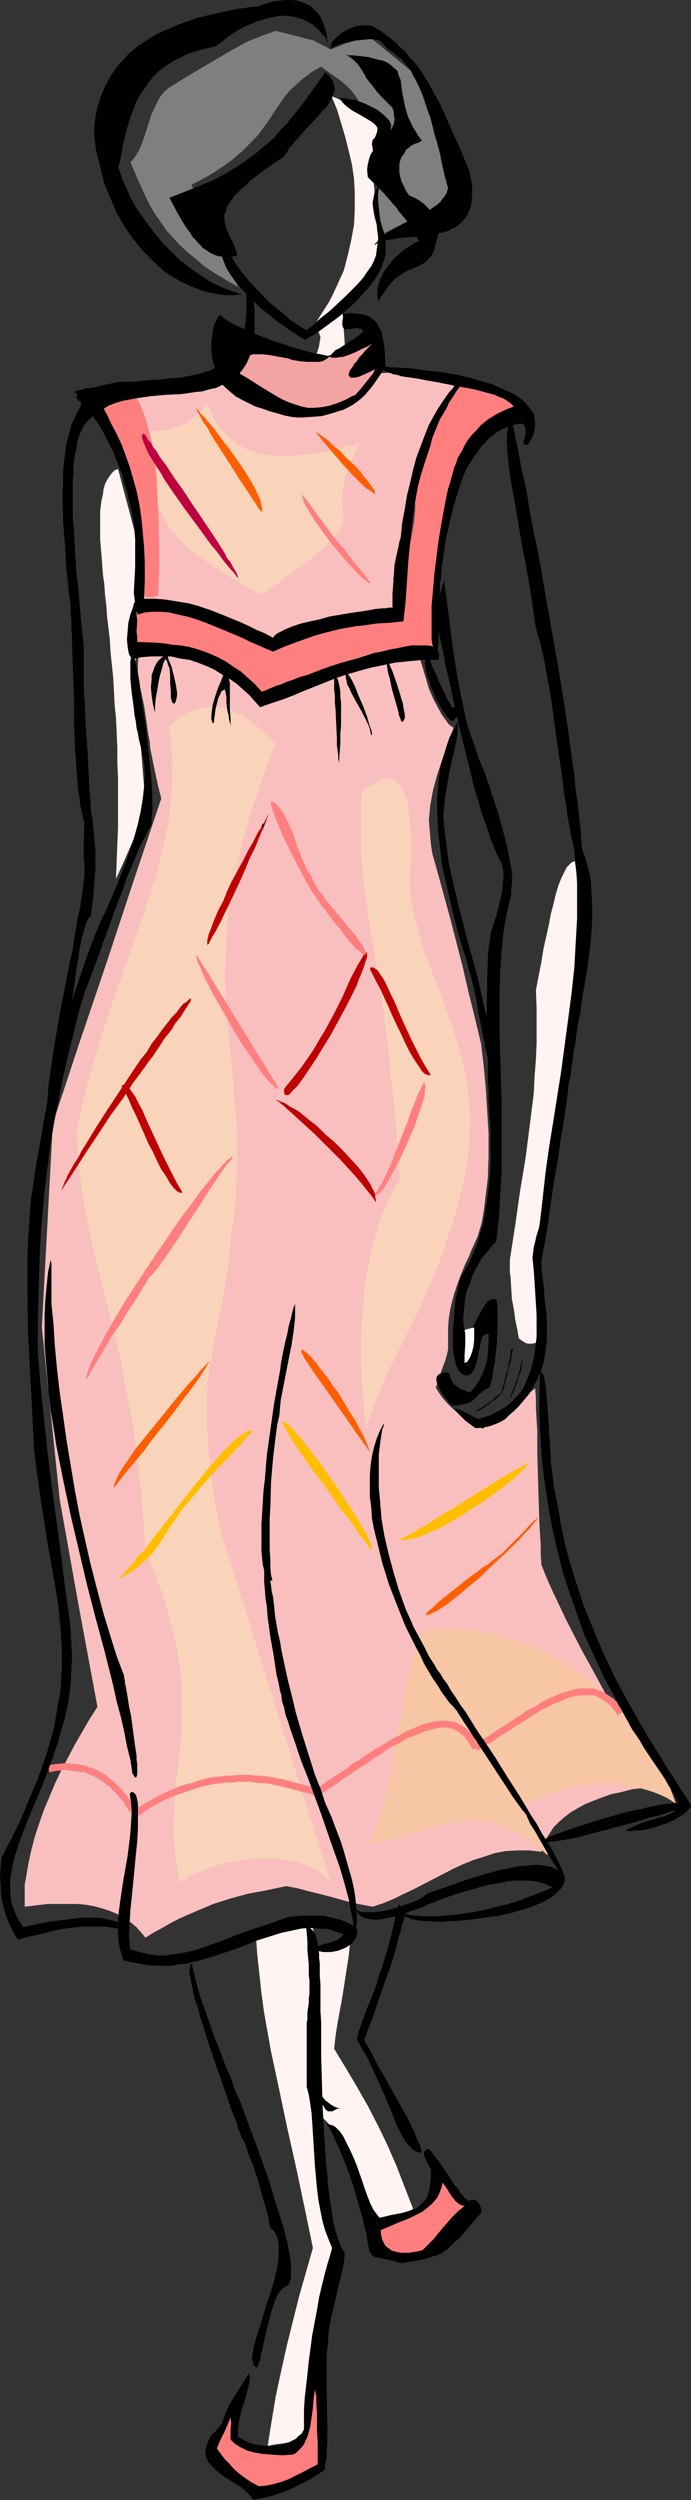 <?xml version="1.0" encoding="UTF-8" standalone="no"?>
<svg
   version="1.0"
   width="43.046mm"
   height="155.668mm"
   id="svg84"
   sodipodi:docname="Dress 13.wmf"
   xmlns:inkscape="http://www.inkscape.org/namespaces/inkscape"
   xmlns:sodipodi="http://sodipodi.sourceforge.net/DTD/sodipodi-0.dtd"
   xmlns="http://www.w3.org/2000/svg"
   xmlns:svg="http://www.w3.org/2000/svg">
  <rect width="100%" height="100%" fill="#333333" stroke="none"/>
  <sodipodi:namedview
     id="namedview84"
     pagecolor="#ffffff"
     bordercolor="#000000"
     borderopacity="0.25"
     inkscape:showpageshadow="2"
     inkscape:pageopacity="0.0"
     inkscape:pagecheckerboard="0"
     inkscape:deskcolor="#d1d1d1"
     inkscape:document-units="mm" />
  <defs
     id="defs1">
    <pattern
       id="WMFhbasepattern"
       patternUnits="userSpaceOnUse"
       width="6"
       height="6"
       x="0"
       y="0" />
  </defs>
  <path
     style="fill:#fff4f2;fill-opacity:1;fill-rule:evenodd;stroke:none"
     d="m 78.035,22.623 1.292,3.07 0.969,3.232 0.969,3.232 0.808,3.232 0.808,3.393 0.485,3.393 0.162,3.555 V 49.124 l -0.162,3.717 -0.646,3.555 -0.808,3.555 -0.969,3.717 -0.808,1.778 -0.808,1.778 -0.808,1.778 -0.969,1.939 -1.131,1.778 -1.131,1.778 -1.131,1.778 -1.454,1.778 0.646,-0.162 0.485,-0.162 h 0.485 l 0.323,0.162 0.323,0.162 0.162,0.323 0.162,0.485 0.162,0.485 -0.162,0.97 -0.162,1.131 -0.323,1.131 -0.323,0.808 0.323,0.485 0.485,0.162 0.808,0.162 0.808,-0.162 0.808,-0.162 0.808,-0.485 0.808,-0.485 0.969,-0.323 0.969,-0.323 -0.162,-2.262 -0.162,-2.424 v -2.262 l -0.485,-2.101 4.524,-5.979 4.362,-5.817 -0.162,-5.009 -0.323,-4.686 -0.485,-4.848 -0.485,-4.686 0.485,-3.232 0.485,-3.07 0.485,-3.07 0.646,-3.232 -1.616,-0.485 -1.454,-0.808 -1.454,-0.97 -1.454,-1.131 -2.908,-2.101 -1.454,-0.808 z"
     id="path1" />
  <path
     style="fill:#fff4f2;fill-opacity:1;fill-rule:evenodd;stroke:none"
     d="m 136.682,202.797 -0.485,-0.162 h -0.323 -0.485 l -0.323,0.162 -0.485,0.162 -0.323,0.323 -0.808,0.808 -0.646,1.293 -0.646,1.293 -0.646,1.616 -0.646,2.101 -0.485,2.101 -0.646,2.424 -0.485,2.585 -0.646,2.909 -0.646,2.909 -0.485,3.07 -0.646,3.232 -0.646,3.393 0.162,4.363 v 4.04 4.04 l -0.162,3.878 -0.323,4.04 -0.162,3.717 -0.969,7.756 -0.969,7.595 -1.292,7.756 -1.131,7.918 -0.646,4.201 -0.646,4.201 v 2.909 l 0.162,1.131 0.162,2.585 0.162,2.585 0.485,2.585 0.323,2.424 0.485,2.262 0.162,0.97 0.162,0.97 0.808,0.646 0.808,0.485 0.646,0.162 h 0.808 l 0.808,-0.162 0.808,-0.323 0.808,-0.646 0.646,-0.808 -0.323,-4.686 -0.808,-9.049 -0.485,-4.686 2.908,-19.553 2.908,-19.714 3.07,-19.714 2.908,-19.553 -0.323,-2.101 -0.323,-1.778 -0.162,-1.616 -0.162,-3.393 -0.323,-1.778 -0.162,-1.778 z"
     id="path2" />
  <path
     style="fill:#fff4f2;fill-opacity:1;fill-rule:evenodd;stroke:none"
     d="m 27.789,110.367 -0.808,0.323 -0.646,0.646 -0.485,0.646 -0.646,0.97 -0.485,0.97 -0.323,1.131 -0.162,1.293 -0.323,1.293 -0.162,1.293 -0.162,1.454 v 1.454 1.616 1.778 1.778 l 0.162,1.939 0.162,1.939 0.162,2.101 0.162,2.262 0.323,2.262 0.162,2.424 0.323,2.585 0.162,2.585 0.323,2.585 0.323,2.747 0.162,2.909 0.323,3.07 0.323,3.07 0.162,3.07 0.162,3.232 0.323,3.232 0.162,3.393 0.162,3.555 v 3.555 l 0.162,3.717 v 7.595 3.878 l -0.162,3.878 -0.162,4.04 -0.162,4.201 1.777,-3.878 1.777,-4.04 1.777,-3.878 1.777,-3.878 -0.646,-7.918 -0.646,-7.918 -0.808,-7.918 -0.646,-7.918 1.616,-28.44 -2.747,-10.342 z"
     id="path3" />
  <path
     style="fill:#fff4f2;fill-opacity:1;fill-rule:evenodd;stroke:none"
     d="m 60.263,455.687 0.323,4.525 0.485,4.363 0.485,4.525 0.646,4.686 1.616,9.049 1.939,9.049 1.939,9.211 2.1,9.372 1.939,9.211 1.939,9.372 -3.231,11.311 -1.454,5.817 -1.454,5.817 -1.292,5.817 -1.292,5.979 -0.969,5.817 -0.969,6.14 0.969,-0.323 0.969,-0.162 2.262,-0.323 2.262,-0.485 1.131,-0.162 0.969,-0.162 3.554,-29.086 1.939,-6.948 1.939,-6.948 -1.939,-16.644 -1.939,-16.644 1.131,0.808 0.969,0.97 0.969,1.131 0.969,1.293 1.616,2.585 1.454,3.07 1.292,3.07 2.423,6.464 1.292,3.232 0.323,0.646 0.485,0.646 0.485,0.485 0.485,0.323 0.646,0.323 h 0.485 l 0.485,0.162 0.646,-0.162 0.646,-0.162 0.646,-0.162 1.454,-0.646 1.454,-0.97 1.777,-1.131 -1.939,-5.009 -1.939,-5.009 -2.1,-4.848 -2.262,-4.686 -2.423,-4.686 -2.585,-4.525 -2.585,-4.363 -2.747,-4.525 0.323,-3.07 0.485,-3.07 1.131,-6.14 0.969,-6.302 0.485,-3.07 0.323,-3.07 -1.777,0.323 -1.939,0.485 -2.1,0.323 -1.777,0.323 -0.485,-1.454 -0.323,-1.454 -0.162,-1.616 -0.485,-1.454 -1.454,0.323 -1.616,0.323 -3.393,0.646 -3.554,0.646 -1.616,0.323 z"
     id="path4" />
  <path
     style="fill:#f9bfbf;fill-opacity:1;fill-rule:evenodd;stroke:none"
     d="m 53.316,90.329 h -3.07 -3.393 l -3.393,0.162 -3.231,0.485 -1.616,0.323 -1.777,0.323 -1.616,0.485 -1.454,0.646 -1.616,0.646 -1.454,0.808 -1.454,0.97 -1.454,1.131 1.292,3.393 1.131,3.393 1.292,3.717 1.131,3.717 1.131,3.717 0.808,4.04 0.808,3.878 0.485,4.201 -1.131,4.686 -0.646,4.686 -0.323,2.262 -0.162,2.424 0.162,2.262 0.162,2.262 -0.162,2.262 -0.323,2.262 -0.485,1.939 -0.162,2.101 -0.323,2.262 v 2.262 l 0.162,1.131 0.162,1.293 0.162,1.131 0.323,1.454 0.646,3.07 0.485,3.232 0.485,3.393 0.323,1.616 0.162,1.778 0.646,3.232 0.646,3.07 0.646,2.909 0.323,1.293 0.323,1.293 -6.462,19.229 -6.301,19.068 -6.462,19.068 -6.301,19.068 -2.585,47.993 4.201,40.559 4.362,24.4 4.524,24.4 -1.777,2.747 -3.554,6.14 -1.616,3.07 -1.616,3.07 -1.454,3.07 -1.292,3.07 -1.292,3.07 -1.131,3.232 -0.969,2.909 -0.808,3.07 -0.646,2.909 -0.485,2.747 -0.485,2.747 v 2.747 2.424 l 2.747,-0.323 2.585,-0.323 h 2.423 2.262 2.262 l 1.939,0.162 1.939,0.323 1.777,0.485 1.616,0.485 1.616,0.646 1.454,0.646 1.292,0.97 1.292,0.808 1.131,0.97 1.131,1.293 0.969,1.131 2.1,-1.293 2.1,-1.131 1.939,-1.131 1.939,-0.97 4.039,-1.778 3.877,-1.616 4.039,-1.293 4.201,-1.131 4.362,-0.808 4.524,-0.97 2.585,0.485 2.423,0.646 5.17,1.293 5.17,1.454 2.423,0.485 2.585,0.485 2.423,-0.808 2.423,-0.97 2.262,-1.131 2.423,-1.131 4.685,-2.424 4.685,-2.424 2.423,-1.131 2.423,-0.97 2.585,-0.808 2.423,-0.808 2.585,-0.485 2.747,-0.162 h 2.747 l 1.454,0.162 1.454,0.162 0.485,-1.616 0.646,-1.454 0.808,-1.293 0.969,-1.454 1.131,-1.131 1.292,-1.131 1.454,-1.131 1.616,-0.97 1.777,-0.97 1.939,-0.808 2.1,-0.808 2.262,-0.808 2.423,-0.485 2.423,-0.646 2.747,-0.323 2.747,-0.485 -3.393,-6.464 -3.554,-6.464 -3.554,-6.464 -3.554,-6.625 -3.554,-6.464 -3.393,-6.625 -3.07,-6.464 -1.454,-3.232 -1.292,-3.232 -0.162,-2.262 v -2.424 l -0.323,-5.171 -0.162,-5.333 -0.162,-5.494 -0.162,-5.494 v -5.333 l -0.323,-5.171 v -2.424 l -0.162,-2.424 -1.454,1.131 -1.616,1.293 -3.07,2.585 -3.231,2.424 -1.454,1.131 -1.616,0.97 -2.1,-1.293 -1.939,-1.293 -1.616,-1.131 -1.454,-1.131 -1.131,-1.131 -1.131,-1.293 -0.808,-1.131 -0.808,-1.293 0.485,-1.293 0.323,-1.131 1.454,-4.04 0.323,-1.131 0.323,-1.293 v -2.585 -2.424 l 0.162,-2.262 0.323,-2.101 0.485,-2.101 0.485,-1.778 0.646,-1.939 0.646,-1.778 1.292,-3.232 0.808,-1.616 0.646,-1.616 1.454,-3.232 0.485,-1.616 0.485,-1.616 0.485,-2.747 0.323,-2.585 0.646,-5.332 0.162,-5.171 v -5.333 l -0.323,-5.171 -0.323,-5.171 -0.485,-5.332 -0.646,-5.333 -1.454,-6.14 -1.454,-5.817 -1.292,-5.656 -1.454,-5.656 -1.454,-5.656 -1.454,-5.333 -1.454,-5.332 -1.454,-5.171 -0.323,-2.101 -0.162,-1.939 -0.162,-1.778 -0.162,-1.939 0.162,-1.778 0.162,-1.778 0.646,-3.555 0.969,-3.555 1.131,-3.393 1.292,-3.717 1.454,-4.04 -1.131,-0.808 -0.808,-1.131 -0.808,-1.131 -0.646,-1.131 -1.292,-2.424 -1.131,-2.585 -0.808,-2.747 -0.808,-2.747 -0.808,-2.585 -0.808,-2.585 -0.485,-0.808 -0.485,-0.97 -0.646,-1.778 -0.485,-2.101 -0.485,-1.939 -0.485,-1.939 -0.485,-2.101 -0.646,-1.778 -0.969,-1.778 0.808,-2.909 0.808,-2.909 1.616,-5.494 3.231,-10.827 1.777,-5.494 1.939,-5.333 2.1,-5.656 1.292,-2.747 1.131,-3.07 v -0.485 l -0.323,-0.323 -0.485,-0.485 -0.808,-0.323 -0.969,-0.323 -0.969,-0.323 -1.292,-0.323 -1.292,-0.323 -2.747,-0.485 -2.908,-0.323 -1.131,-0.162 h -1.292 l -1.131,-0.162 h -0.808 l -4.685,0.323 -4.685,0.162 -19.064,1.616 -4.685,0.323 z"
     id="path5" />
  <path
     style="fill:#f7c6a5;fill-opacity:1;fill-rule:evenodd;stroke:none"
     d="m 86.92,434.195 1.292,-3.232 1.292,-3.393 0.969,-3.555 0.808,-3.555 0.808,-3.555 0.646,-3.393 1.131,-6.948 0.646,-3.393 0.485,-3.393 0.646,-3.07 0.646,-3.07 0.646,-2.747 0.808,-2.585 0.969,-2.424 1.131,-2.101 2.423,-0.323 2.585,-0.162 h 2.585 l 2.423,0.162 2.585,0.323 2.423,0.485 2.262,0.485 2.423,0.646 2.423,0.808 2.262,0.808 2.262,0.97 2.1,0.97 2.262,1.131 2.1,1.293 2.1,1.293 1.939,1.454 1.939,1.454 1.777,1.616 1.777,1.616 1.939,1.778 1.616,1.616 1.616,1.939 1.454,1.778 1.454,1.939 2.747,4.04 1.131,1.939 1.131,2.101 0.969,2.101 0.969,2.101 0.808,2.101 0.808,2.262 -1.939,-1.293 -2.1,-0.97 -2.262,-0.808 -2.262,-0.646 -2.262,-0.323 -2.262,-0.485 -2.423,-0.162 h -2.423 l -2.262,0.162 -2.423,0.323 -2.423,0.485 -2.262,0.646 -2.262,0.646 -2.1,0.97 -2.262,0.97 -1.939,1.131 0.162,0.808 0.162,0.808 0.646,1.454 0.969,1.293 0.969,1.454 0.969,1.293 0.969,1.454 0.646,1.293 0.162,0.808 v 0.808 l -1.292,-1.131 -1.292,-0.97 -1.292,-0.97 -1.292,-0.808 -1.131,-0.808 -0.969,-0.646 -1.131,-0.485 -0.969,-0.646 -2.1,-0.808 -1.939,-0.485 -2.1,-0.323 h -1.939 l -2.262,0.162 -2.262,0.323 -2.585,0.485 -1.292,0.323 -1.454,0.323 -1.454,0.485 -1.616,0.323 -1.777,0.485 -1.777,0.646 -1.777,0.485 -1.939,0.485 -2.262,0.646 z"
     id="path6" />
  <path
     style="fill:#f9d3ba;fill-opacity:1;fill-rule:evenodd;stroke:none"
     d="m 85.143,186.315 1.454,-0.97 1.292,-0.808 1.292,-0.646 1.131,-0.485 1.131,-0.162 0.969,0.323 0.485,0.162 0.485,0.323 0.323,0.323 0.485,0.323 0.323,0.646 0.323,0.646 0.323,0.646 0.323,0.646 0.323,0.97 0.162,0.97 0.162,0.97 0.162,1.293 0.162,1.131 0.162,1.454 0.162,1.454 v 1.454 3.393 1.939 l -0.162,1.939 v 2.262 2.101 l 0.162,2.101 0.162,2.101 0.485,2.101 0.485,1.939 1.131,4.201 1.293,4.04 1.616,4.201 1.616,4.201 1.616,4.363 1.616,4.363 1.292,4.686 0.646,2.262 0.646,2.424 0.485,2.585 0.323,2.424 0.162,2.747 0.323,2.585 v 2.909 l -0.162,2.747 -0.162,2.909 -0.323,3.07 -0.646,3.07 -0.646,3.232 -0.646,2.585 -0.646,2.424 -0.646,2.424 -0.808,2.101 -0.646,2.101 -0.646,2.101 -1.454,3.878 -1.454,3.555 -1.454,3.393 -1.454,3.232 -1.454,3.07 -1.454,2.909 -1.454,2.909 -2.908,5.817 -1.454,3.232 -1.292,3.232 -1.454,3.555 -1.292,3.555 -0.323,-3.393 -0.323,-3.717 -0.323,-3.717 -0.162,-3.878 v -3.878 -3.878 l 0.323,-3.717 0.323,-3.878 0.323,-3.878 0.646,-3.878 0.808,-3.717 0.969,-3.717 1.131,-3.555 1.292,-3.393 1.616,-3.232 1.777,-3.07 -0.323,-2.909 -0.162,-2.747 -0.162,-2.585 -0.162,-2.585 -0.485,-5.009 -0.485,-4.525 -0.485,-4.363 -0.323,-4.04 -0.485,-3.878 -0.485,-3.393 -0.323,-3.393 -0.485,-3.07 -0.485,-2.747 -0.323,-2.747 -0.485,-2.585 -0.323,-2.424 -0.323,-2.262 -0.485,-2.101 -0.646,-4.04 -0.485,-3.878 -0.646,-3.717 -0.323,-3.717 -0.323,-4.04 v -2.101 -2.101 -4.848 -2.424 z"
     id="path7" />
  <path
     style="fill:#f9d3ba;fill-opacity:1;fill-rule:evenodd;stroke:none"
     d="m 39.906,170.963 1.292,-1.293 1.454,-1.131 1.454,-0.808 1.454,-0.646 1.616,-0.485 1.454,-0.162 1.454,-0.162 1.616,0.162 1.616,0.323 1.616,0.646 1.616,0.808 1.616,0.97 1.616,1.131 1.616,1.293 1.777,1.616 1.777,1.939 -2.1,5.009 -1.777,5.009 -1.616,4.848 -1.292,4.525 -1.292,4.201 -0.969,4.201 -0.808,4.04 -0.646,3.717 -0.646,3.717 -0.323,3.555 -0.162,3.393 -0.162,3.393 -0.162,3.232 v 3.232 l 0.323,6.14 0.485,5.979 0.646,5.979 0.485,6.14 0.485,6.14 0.323,3.232 v 3.232 l 0.162,3.555 -0.162,3.393 -0.162,3.717 -0.162,3.717 -0.323,3.878 -0.646,4.04 -0.162,2.262 -0.162,1.939 -0.485,3.878 -0.646,3.717 -0.485,3.555 -0.808,3.555 -0.646,3.393 -0.808,3.393 -0.485,3.555 -0.646,3.878 -0.323,4.04 v 2.101 4.525 2.424 l 0.162,2.585 0.162,2.747 0.323,2.747 0.323,2.909 0.485,3.232 0.485,3.232 0.646,3.393 0.808,3.555 12.763,41.044 12.925,41.044 -0.485,-0.646 -0.485,-0.646 -0.808,-0.646 -0.646,-0.485 -1.616,-0.97 -1.939,-0.808 -2.1,-0.646 -2.262,-0.485 -2.423,-0.323 h -2.423 -2.747 l -2.585,0.323 -2.585,0.323 -2.747,0.646 -2.585,0.808 -2.423,0.97 -2.423,1.131 -2.262,1.454 -0.485,-2.424 -0.323,-2.424 -0.323,-2.262 -0.162,-2.101 -0.162,-2.262 v -2.101 l 0.162,-4.04 0.162,-3.878 0.485,-4.04 0.485,-3.878 0.485,-4.201 0.162,-4.201 v -2.262 -2.262 -2.424 l -0.162,-2.424 -0.162,-2.424 -0.485,-2.747 -0.323,-2.747 -0.646,-2.909 -0.808,-2.909 -0.808,-3.232 -0.969,-3.232 -1.292,-3.393 -1.292,-3.555 -1.616,-3.717 -0.323,-4.848 -0.323,-4.363 -0.323,-4.363 -0.485,-4.201 -0.485,-3.878 -0.485,-3.878 -0.485,-3.717 -0.646,-3.393 -0.646,-3.393 -0.646,-3.393 -0.485,-3.07 -0.646,-3.07 -0.808,-2.909 -0.646,-2.747 -1.292,-5.494 -1.292,-5.332 -1.292,-5.009 -1.292,-5.009 -0.969,-5.009 -0.969,-5.171 -0.808,-5.333 -0.323,-2.747 -0.162,-2.747 -0.323,-2.909 v -3.07 l 0.808,-3.717 0.808,-3.717 0.969,-3.717 0.969,-3.393 0.969,-3.555 0.969,-3.232 2.1,-6.302 2.1,-6.14 2.1,-5.979 1.939,-5.494 1.939,-5.494 1.777,-5.494 1.616,-5.333 1.292,-5.332 1.131,-5.333 0.646,-5.494 0.162,-2.747 0.162,-2.747 v -2.909 l -0.162,-2.909 -0.162,-2.909 z"
     id="path8" />
  <path
     style="fill:#f9d3ba;fill-opacity:1;fill-rule:evenodd;stroke:none"
     d="m 31.02,100.994 1.292,0.162 1.454,0.323 h 1.292 1.131 1.292 l 1.131,-0.162 1.292,-0.162 1.131,-0.485 0.969,-0.323 1.131,-0.485 2.1,-1.293 0.969,-0.808 0.969,-0.808 0.808,-0.97 0.808,-0.97 0.646,1.454 0.646,1.293 0.646,1.293 0.646,1.131 0.808,0.97 0.808,0.97 0.808,0.808 0.969,0.808 0.969,0.646 0.969,0.646 0.969,0.485 1.131,0.485 2.1,0.646 2.262,0.485 2.423,0.162 h 2.585 l 2.585,-0.162 2.747,-0.323 2.747,-0.485 2.747,-0.646 5.655,-1.293 -1.131,2.101 -0.808,1.939 -0.646,1.616 -0.485,1.616 -0.485,1.293 -0.162,1.293 -0.162,1.131 -0.162,0.97 -0.162,1.131 0.162,0.808 0.162,1.454 v 1.293 l 0.162,1.293 -0.323,1.131 -0.162,0.646 -0.323,0.646 -0.646,0.808 -0.485,0.646 -0.808,0.97 -0.969,0.808 -1.131,1.131 -1.292,1.131 -1.616,1.293 -1.777,1.293 -1.939,1.454 -2.423,1.778 -1.131,0.97 -1.454,0.808 -1.292,0.97 -1.616,1.131 -2.747,-1.454 -2.585,-1.454 -2.423,-1.454 -2.1,-1.293 -1.939,-1.293 -1.777,-1.293 -1.616,-1.131 -1.454,-1.131 -1.292,-1.131 -0.969,-1.131 -0.969,-0.97 -0.969,-0.97 -0.808,-1.131 -0.646,-0.97 -1.131,-2.101 -0.808,-1.939 -0.646,-2.101 -0.646,-2.262 -0.646,-2.424 -0.646,-2.424 -0.969,-2.747 -0.485,-1.454 -0.646,-1.454 -0.808,-1.616 z"
     id="path9" />
  <path
     style="fill:#ff7f7f;fill-opacity:1;fill-rule:evenodd;stroke:none"
     d="m 23.911,94.531 1.131,-0.485 0.969,-0.485 0.808,-0.323 0.808,-0.323 0.808,-0.162 0.969,-0.162 h 0.969 1.131 l 1.292,2.101 0.969,2.424 0.808,2.585 0.808,2.747 0.646,2.909 0.323,3.07 0.485,3.232 0.162,3.232 0.323,6.625 0.162,6.464 v 6.302 l -0.162,2.909 v 2.909 l -0.808,0.323 -0.969,0.162 h -0.969 l -0.323,-0.162 H 34.09 l -0.323,-2.101 -0.323,-1.939 -0.323,-3.717 -0.162,-1.939 -0.162,-2.101 -0.323,-2.101 -0.162,-2.262 -0.485,-2.585 -0.485,-2.747 -0.323,-1.454 -0.323,-1.616 -0.323,-1.616 -0.485,-1.778 -0.485,-1.939 -0.646,-1.939 -0.646,-1.939 -0.646,-2.262 -0.808,-2.262 -0.808,-2.424 -0.969,-2.424 z"
     id="path10" />
  <path
     style="fill:#f4a3a3;fill-opacity:1;fill-rule:evenodd;stroke:none"
     d="m 58.162,80.472 8.078,1.778 7.917,1.939 h 1.616 l 1.616,-0.323 1.616,-0.646 1.616,-0.646 1.616,-0.97 1.616,-0.97 3.231,-2.101 0.808,4.04 0.485,4.04 -0.323,1.454 -0.646,1.293 -0.969,1.131 -1.131,1.293 -1.292,1.131 -1.454,1.131 -3.07,1.939 -1.616,0.323 -1.616,0.162 -2.908,0.323 -2.747,-0.162 -2.747,-0.162 -2.423,-0.485 -2.423,-0.646 -2.262,-0.646 -2.262,-0.646 -0.969,-2.101 -0.646,-1.778 -0.485,-1.939 -0.162,-1.778 0.162,-1.616 0.323,-1.616 0.646,-1.454 z"
     id="path11" />
  <path
     style="fill:#000000;fill-opacity:1;fill-rule:evenodd;stroke:none"
     d="m 58.162,80.472 v 0 l 8.078,1.939 7.917,1.778 h 1.616 l 1.777,-0.162 1.454,-0.646 1.777,-0.808 1.616,-0.808 1.616,-0.97 3.231,-2.101 -0.162,-0.162 0.646,4.04 0.646,4.04 v 0 l -0.485,1.293 -0.646,1.293 -0.808,1.293 v 0 l -1.131,1.131 -1.292,1.131 v 0 l -1.454,1.131 -3.231,2.101 h 0.162 l -1.616,0.162 -1.616,0.323 -2.908,0.162 H 70.603 L 67.856,96.308 65.433,95.824 63.009,95.339 v 0 l -2.262,-0.808 -2.262,-0.646 h 0.162 l -0.969,-1.939 -0.646,-1.939 v 0.162 l -0.485,-1.939 -0.162,-1.778 0.162,-1.616 0.323,-1.616 v 0.162 l 0.485,-1.616 0.808,-1.293 -0.162,-0.162 -0.808,1.454 -0.646,1.454 v 0 l -0.323,1.616 -0.162,1.616 0.323,1.778 0.323,1.939 v 0 l 0.808,1.939 0.969,1.939 2.1,0.808 2.423,0.646 v 0 l 2.423,0.646 2.423,0.323 2.747,0.323 h 2.747 l 2.908,-0.162 1.616,-0.162 1.616,-0.323 3.231,-2.101 1.454,-1.131 v 0 l 1.292,-1.131 1.131,-1.131 v 0 l 0.969,-1.293 0.646,-1.293 0.323,-1.454 -0.646,-4.04 -0.646,-4.201 -3.393,2.101 -1.616,0.97 -1.616,0.97 -1.616,0.808 -1.616,0.485 v 0 l -1.616,0.323 H 74.157 l -7.917,-1.939 -8.24,-1.778 z"
     id="path12" />
  <path
     style="fill:#ff7f7f;fill-opacity:1;fill-rule:evenodd;stroke:none"
     d="m 11.632,417.067 h 0.162 l 0.808,-0.162 0.808,-0.162 1.777,-0.162 h 0.808 l 0.808,0.162 1.616,0.162 0.646,0.162 h 0.808 l 0.646,0.323 0.646,0.323 0.646,0.162 0.646,0.323 0.485,0.323 0.646,0.485 0.485,0.162 0.646,0.485 0.485,0.485 0.646,0.323 0.323,0.485 1.454,1.454 0.485,0.646 0.969,0.97 0.323,0.646 0.485,0.646 0.323,0.646 0.485,0.485 0.485,0.808 v 0 l 1.292,-0.97 v 0 l -0.485,-0.646 -0.323,-0.646 -0.646,-0.646 -0.162,-0.485 -0.646,-0.646 -0.323,-0.646 -0.485,-0.485 -0.485,-0.646 -1.616,-1.616 -0.485,-0.485 -0.646,-0.485 -0.646,-0.485 -0.485,-0.485 -0.485,-0.323 -0.808,-0.485 -0.485,-0.323 -0.808,-0.323 -0.646,-0.323 -0.808,-0.162 -0.646,-0.323 -0.808,-0.162 -0.808,-0.162 -0.808,-0.162 h -0.969 l -0.969,-0.162 h -0.808 l -1.777,0.162 -1.292,0.162 -0.808,0.162 v 0 z"
     id="path13" />
  <path
     style="fill:#ff7f7f;fill-opacity:1;fill-rule:evenodd;stroke:none"
     d="m 32.312,427.57 1.616,-1.131 1.454,-0.97 1.454,-0.808 1.454,-0.808 1.454,-0.646 1.454,-0.646 1.454,-0.485 2.908,-0.97 1.292,-0.485 1.454,-0.323 1.292,-0.323 1.292,-0.162 2.585,-0.323 h 1.454 l 1.131,-0.162 h 2.585 l 1.131,0.162 1.292,0.162 h 1.292 l 1.131,0.162 1.292,0.323 1.131,0.162 1.131,0.323 1.292,0.323 1.131,0.323 3.716,0.97 1.131,0.485 v 0 l 0.646,-1.454 v 0 l -1.292,-0.646 -3.716,-0.97 -1.131,-0.323 -1.292,-0.323 -1.292,-0.323 -1.131,-0.162 -1.292,-0.323 -1.292,-0.162 -1.292,-0.162 h -1.292 l -1.131,-0.162 h -2.747 l -1.292,0.162 h -1.292 l -2.747,0.323 -1.454,0.162 -1.292,0.323 -1.616,0.485 -1.292,0.485 -1.454,0.323 -1.454,0.485 -1.454,0.646 -1.616,0.646 -1.616,0.808 -1.454,0.808 -1.454,0.808 -1.616,0.97 -1.616,0.97 z"
     id="path14" />
  <path
     style="fill:#ff7f7f;fill-opacity:1;fill-rule:evenodd;stroke:none"
     d="m 75.126,422.561 v 0 l 1.292,-0.97 1.616,-0.97 1.454,-0.97 1.454,-1.131 1.616,-0.97 1.292,-0.97 1.616,-0.97 1.454,-0.97 1.292,-0.97 1.454,-0.808 1.292,-0.97 1.292,-0.808 1.454,-0.646 1.292,-0.808 1.131,-0.646 1.454,-0.485 1.131,-0.485 1.131,-0.485 1.131,-0.323 1.131,-0.323 0.969,-0.162 0.808,-0.162 h 0.969 l 0.969,0.162 0.808,0.162 0.646,0.323 0.808,0.485 0.646,0.485 0.646,0.646 0.646,0.808 0.646,0.97 0.646,1.293 -0.162,-0.162 1.616,-0.646 h -0.162 l -0.646,-1.293 -0.485,-1.131 -0.808,-0.97 -0.808,-0.808 -0.808,-0.646 -0.969,-0.485 -0.969,-0.485 -0.969,-0.162 -1.131,-0.162 h -1.131 l -1.131,0.162 -1.131,0.162 -1.131,0.323 -1.292,0.323 -1.131,0.485 -1.292,0.646 -1.292,0.485 -1.292,0.808 -1.292,0.646 -1.454,0.808 -1.292,0.808 -1.454,0.808 -1.454,0.97 -1.292,0.808 -1.454,1.131 -1.616,0.808 -1.292,1.131 -1.454,0.97 -1.616,0.97 -1.454,0.97 -1.454,1.131 -1.454,0.97 v 0 z"
     id="path15" />
  <path
     style="fill:#ff7f7f;fill-opacity:1;fill-rule:evenodd;stroke:none"
     d="m 112.447,412.057 v 0 l 1.131,-0.808 1.292,-0.808 1.292,-0.646 1.292,-0.97 1.131,-0.808 1.292,-0.646 1.292,-0.97 1.131,-0.646 1.292,-0.808 1.131,-0.808 2.423,-1.454 1.131,-0.646 2.262,-1.131 1.131,-0.323 1.131,-0.646 1.939,-0.646 2.1,-0.323 h 0.808 0.808 0.969 l 0.808,0.162 0.646,0.323 0.808,0.485 0.808,0.485 0.808,0.646 0.646,0.646 0.646,0.808 0.808,1.131 v 0 l 1.454,-0.808 h -0.162 l -0.808,-1.131 -0.646,-1.131 -0.808,-0.808 -0.969,-0.646 -0.969,-0.646 -0.808,-0.485 -0.969,-0.323 -0.969,-0.323 h -1.131 -0.969 -1.131 l -1.131,0.162 -0.969,0.323 -1.131,0.323 -1.131,0.323 -1.131,0.485 -1.131,0.485 -2.423,1.131 -1.131,0.808 -2.423,1.293 -1.131,0.808 -1.292,0.808 -1.292,0.808 -1.131,0.808 -1.292,0.808 -1.292,0.808 -1.131,0.808 -1.292,0.808 -1.292,0.646 -1.292,0.97 h 0.162 z"
     id="path16" />
  <path
     style="fill:#ff7f7f;fill-opacity:1;fill-rule:evenodd;stroke:none"
     d="m 31.989,142.2 4.524,0.646 4.201,0.808 4.201,0.97 4.039,0.97 3.716,1.293 3.716,1.293 3.393,1.616 3.393,1.616 7.593,-2.101 7.593,-2.101 3.877,-0.97 3.716,-0.646 3.877,-0.485 3.877,-0.323 1.454,-8.241 0.646,-4.04 0.646,-3.878 0.646,-3.717 0.323,-1.778 0.162,-1.616 0.162,-1.616 v -1.454 l 0.162,-1.293 v -1.293 l 0.969,-3.555 0.485,-1.616 0.485,-1.616 0.969,-3.393 1.131,-3.07 1.292,-3.232 1.454,-3.07 1.777,-3.07 0.969,-1.454 1.131,-1.616 0.646,-0.162 h 0.808 0.808 l 0.969,0.162 0.969,0.323 0.808,0.485 2.1,0.808 1.777,1.131 1.616,1.131 0.646,0.485 0.646,0.485 0.485,0.485 0.162,0.485 -0.162,0.323 -0.485,0.323 -0.485,0.162 -0.646,0.323 -0.808,0.323 -0.808,0.485 -0.969,0.485 -0.969,0.808 -0.969,0.97 -1.131,1.131 -1.292,1.616 -0.485,0.808 -0.646,0.97 -0.646,1.131 -0.646,1.131 -0.646,1.293 -0.646,1.293 -0.808,1.616 -0.646,1.616 -0.646,1.616 -0.646,1.939 -0.646,4.525 -0.646,4.363 -0.808,4.363 -0.646,4.525 -0.646,4.525 -0.323,4.686 -0.323,4.686 v 2.424 l 0.162,2.585 -2.585,-0.323 h -2.423 -2.585 l -2.585,0.323 -2.423,0.323 -2.585,0.646 -2.585,0.808 -2.423,0.808 -2.585,0.97 -2.585,0.97 -5.008,2.262 -5.008,2.424 -5.17,2.585 -1.292,-1.778 -1.454,-1.778 -1.616,-1.454 -1.616,-1.293 -1.777,-1.131 -1.616,-0.97 -1.939,-0.97 -1.939,-0.646 -1.939,-0.646 -1.939,-0.485 -2.1,-0.485 -2.1,-0.323 -4.201,-0.323 -4.362,-0.323 0.162,-5.009 z"
     id="path17" />
  <path
     style="fill:#7f7f7f;fill-opacity:1;fill-rule:evenodd;stroke:none"
     d="m 73.834,9.534 -4.362,-1.131 -4.524,-1.131 -3.231,1.131 -3.231,1.293 -3.07,1.616 -3.07,1.778 -6.301,3.717 -3.231,1.939 -3.07,1.939 -0.969,0.808 -0.808,0.97 -0.646,0.97 -0.485,0.97 -1.131,2.424 -1.616,5.009 -0.808,2.262 -0.485,1.131 -0.646,1.131 -0.646,0.97 -0.808,0.808 1.777,4.201 1.939,4.201 0.969,1.939 1.131,1.939 1.292,1.778 1.292,1.939 1.616,1.778 1.616,1.778 1.777,1.616 1.939,1.616 2.1,1.778 2.423,1.616 2.747,1.616 2.747,1.616 -1.131,-3.07 -1.454,-3.07 -5.816,-11.796 -1.292,-3.07 -1.292,-3.07 1.939,-0.97 1.777,-0.97 1.616,-0.97 1.454,-0.97 1.454,-0.97 1.292,-0.97 1.131,-0.97 1.131,-0.97 1.939,-1.939 1.777,-1.778 1.454,-1.939 1.292,-1.778 1.131,-1.778 2.423,-3.555 1.292,-1.616 1.616,-1.454 1.616,-1.454 0.969,-0.646 0.969,-0.808 1.131,-0.646 1.131,-0.646 3.07,2.262 1.454,0.97 1.454,1.293 1.131,1.131 1.131,1.454 0.969,1.778 0.323,0.97 0.323,0.97 1.292,1.131 1.292,1.131 0.969,1.293 0.808,1.293 0.808,1.454 0.485,1.454 0.323,1.454 0.162,1.454 -0.808,2.262 -1.939,4.363 -0.808,2.262 0.485,2.101 0.646,2.424 0.646,2.262 0.485,2.101 15.995,-8.08 -0.323,-3.555 -0.646,-3.555 -0.808,-3.555 -0.808,-3.555 -1.131,-3.555 -1.131,-3.555 -2.585,-7.11 L 86.274,8.08 82.074,9.857 79.973,10.827 77.873,11.635 Z"
     id="path18" />
  <path
     style="fill:#000000;fill-opacity:1;fill-rule:evenodd;stroke:none"
     d="m 73.834,458.757 0.808,-0.646 0.969,-0.323 0.969,-0.323 0.808,-0.162 0.969,-0.323 0.808,-0.323 0.969,-0.646 0.808,-0.808 -1.454,-0.485 -1.454,-0.485 -1.454,-0.323 h -1.454 l -1.454,-0.162 h -1.454 l -1.454,0.162 -1.454,0.323 -3.07,0.646 -3.07,0.97 -3.07,0.97 -3.07,1.293 -3.231,1.131 -3.393,1.131 -3.231,0.97 -3.554,0.808 -1.616,0.162 -1.777,0.323 h -1.777 -1.939 l -1.777,-0.162 -1.777,-0.323 -1.939,-0.323 -1.939,-0.485 -0.323,-0.97 -0.323,-0.97 -0.485,-2.101 -0.162,-2.262 v -2.424 l 0.162,-2.424 0.323,-2.585 0.808,-5.333 0.485,-2.747 0.485,-2.747 0.323,-2.585 0.323,-2.747 0.162,-2.424 0.162,-2.585 -0.162,-2.262 -0.323,-2.101 0.485,-0.323 h 0.323 l 0.323,0.323 0.323,0.323 0.162,0.485 0.162,0.646 0.162,0.97 v 0.808 3.717 1.293 l -0.162,3.07 -0.323,3.07 -0.646,6.787 -0.323,3.232 -0.323,3.07 -0.162,2.909 -0.162,2.585 v 1.131 l 0.162,0.97 v 0.808 l 0.162,0.808 2.1,0.646 2.1,0.485 2.1,0.323 h 2.1 l 2.1,-0.323 2.1,-0.323 2.262,-0.485 1.939,-0.646 4.201,-1.454 4.039,-1.616 4.039,-1.454 2.1,-0.646 1.939,-0.646 1.292,-0.485 1.292,-0.485 1.454,-0.485 1.454,-0.162 1.616,-0.162 h 1.454 1.454 1.616 l 1.454,0.162 2.585,0.646 1.131,0.323 1.131,0.485 0.969,0.485 0.808,0.485 0.485,0.485 0.162,0.808 -0.162,0.808 -0.323,0.646 -0.323,0.646 -0.646,0.646 -0.646,0.485 -0.808,0.485 -0.808,0.323 -0.808,0.323 -0.808,0.162 -0.969,0.162 h -1.777 l -0.808,-0.162 -0.808,-0.162 z"
     id="path19" />
  <path
     style="fill:#000000;fill-opacity:1;fill-rule:evenodd;stroke:none"
     d="m 95.322,450.354 1.131,0.323 1.292,0.162 1.454,0.162 h 1.616 1.777 l 2.1,-0.162 2.1,-0.162 2.262,-0.323 2.262,-0.323 2.585,-0.485 2.423,-0.646 2.747,-0.646 2.747,-0.808 2.585,-0.97 2.908,-1.131 2.747,-1.131 -1.292,-0.646 -1.292,-0.485 -1.454,-0.323 -1.616,-0.162 h -1.616 -1.616 l -1.616,0.162 -1.616,0.323 -3.554,0.646 -3.393,0.97 -3.393,0.97 -3.231,1.131 -0.808,0.323 -1.131,0.485 -1.454,0.485 -1.292,0.646 -3.231,1.131 -3.393,1.131 -1.616,0.323 -1.454,0.323 -1.454,0.162 -1.454,-0.162 -1.131,-0.162 -0.969,-0.485 -0.323,-0.323 -0.323,-0.323 -0.323,-0.485 -0.162,-0.485 0.485,0.323 0.808,0.323 h 0.969 0.969 1.131 l 1.292,-0.162 2.423,-0.485 2.585,-0.808 2.423,-0.808 1.131,-0.485 0.969,-0.485 0.808,-0.485 0.646,-0.646 4.685,-1.616 5.008,-1.778 4.847,-1.454 2.423,-0.646 2.423,-0.485 2.262,-0.485 2.1,-0.162 2.1,-0.162 1.777,0.162 1.616,0.323 1.292,0.646 0.646,0.323 0.485,0.485 0.485,0.323 0.323,0.646 v 0.97 l -0.323,0.808 -0.485,0.808 -0.808,0.808 -0.808,0.808 -0.969,0.646 -1.131,0.646 -1.292,0.646 -1.454,0.646 -1.454,0.485 -1.616,0.485 -1.616,0.485 -3.393,0.808 -3.554,0.485 -3.554,0.485 -3.393,0.323 h -1.616 l -1.616,0.162 h -1.454 l -1.454,-0.162 h -1.131 l -1.292,-0.162 -0.969,-0.162 -0.808,-0.162 -0.646,-0.323 -0.485,-0.162 -0.162,-0.323 z"
     id="path20" />
  <path
     style="fill:#000000;fill-opacity:1;fill-rule:evenodd;stroke:none"
     d="M 4.201,456.495 3.393,455.202 2.747,453.909 2.1,452.617 1.616,451.324 0.808,448.9 0.323,446.476 0.162,444.052 0,441.629 l 0.162,-2.262 0.162,-2.101 2.1,-4.04 1.939,-3.878 1.616,-3.717 1.454,-3.555 1.454,-3.393 1.131,-3.232 1.131,-3.232 0.808,-2.909 0.808,-2.909 0.485,-2.909 0.485,-2.747 0.485,-2.585 0.162,-2.585 0.162,-2.585 v -2.585 -2.424 l -0.323,-5.009 -0.485,-5.009 -0.808,-5.171 -0.969,-5.333 -0.485,-2.747 -0.485,-2.909 -0.485,-3.07 -0.485,-3.07 -0.485,-3.232 -0.485,-3.393 -0.485,-3.393 -0.485,-3.717 -0.485,-9.372 -0.485,-9.211 -0.485,-9.211 -0.162,-9.211 v -4.525 -4.525 l 0.162,-4.525 0.323,-4.363 0.323,-4.525 0.646,-4.363 0.646,-4.363 0.808,-4.363 1.131,-6.625 1.292,-6.302 1.292,-6.464 1.454,-6.14 1.777,-6.302 1.939,-5.979 2.1,-6.14 2.262,-5.979 1.131,-2.747 1.292,-2.585 2.423,-5.656 2.262,-5.817 0.969,-2.909 0.969,-2.909 0.808,-2.909 0.646,-2.909 0.485,-2.909 0.323,-2.909 0.162,-2.747 -0.162,-2.747 -0.485,-2.747 -0.646,-2.585 -0.162,-0.808 -0.162,-0.97 -0.323,-1.293 -0.162,-1.454 -0.323,-1.616 -0.162,-1.616 -0.485,-3.555 -0.162,-1.616 -0.162,-1.778 v -1.454 -1.293 -1.131 l 0.162,-0.97 0.162,-0.323 0.162,-0.162 0.162,-0.162 h 0.323 v 0 0.323 0.323 l 0.162,0.646 0.162,0.646 0.162,0.808 0.162,1.131 0.162,0.97 0.323,1.293 0.162,1.131 0.323,2.909 0.485,3.07 0.485,3.232 0.808,6.787 0.323,3.393 0.323,3.232 0.162,3.07 v 1.454 1.293 1.293 l -0.162,1.131 v 1.131 l -0.162,0.97 -0.323,0.485 -0.485,0.808 -0.323,0.808 -0.485,0.808 -0.969,1.939 -0.969,2.262 -0.969,2.424 -1.131,2.585 -0.969,2.909 -1.131,2.747 -2.1,5.979 -1.131,2.909 -0.969,2.747 -0.969,2.747 -0.969,2.424 -0.808,2.262 -0.808,1.939 -1.616,5.494 -1.292,5.333 -1.292,5.171 -1.131,5.009 -0.969,5.009 -0.969,4.848 -0.808,4.848 -0.646,4.848 -0.646,5.009 -0.485,5.009 -0.485,5.333 -0.323,5.333 -0.162,5.494 -0.162,5.817 -0.162,6.14 v 6.302 l 0.646,7.756 0.808,7.756 0.808,7.756 0.969,7.756 2.1,15.513 0.969,7.918 1.131,8.08 0.323,3.232 0.162,3.232 0.162,3.07 -0.162,3.07 -0.162,2.909 -0.323,2.747 -0.485,2.909 -0.646,2.747 -0.808,2.585 -0.646,2.585 -1.777,5.171 -1.777,4.686 -1.939,4.686 -1.777,4.201 -1.616,4.201 -0.646,1.939 -0.646,1.939 -0.485,1.939 -0.323,1.778 -0.323,1.939 v 1.616 1.778 l 0.162,1.616 0.485,1.616 0.646,1.616 0.808,1.616 0.969,1.454 1.292,-0.323 1.454,-0.323 1.616,-0.323 1.777,-0.323 3.554,-0.485 3.877,-0.485 h 1.777 1.777 l 1.616,0.162 1.454,0.323 1.292,0.323 1.131,0.485 0.969,0.808 0.323,0.485 0.162,0.485 -1.777,-0.485 -1.777,-0.323 -1.777,-0.162 h -1.616 -1.777 -1.454 l -3.07,0.323 -3.07,0.485 -3.07,0.808 -2.908,0.646 z"
     id="path21" />
  <path
     style="fill:#000000;fill-opacity:1;fill-rule:evenodd;stroke:none"
     d="m 65.917,397.837 -0.323,-1.778 -0.485,-1.939 -0.323,-2.101 -0.323,-2.262 -0.808,-4.525 -0.646,-4.686 -0.162,-2.262 -0.323,-2.101 -0.162,-2.101 -0.162,-1.778 v -3.07 l 0.162,-1.293 v -0.323 l 0.162,-0.485 h 0.162 l 0.162,0.323 0.162,0.323 v 0.485 l 0.162,0.485 0.162,0.646 0.162,0.808 0.162,0.97 v 0.97 l 0.162,1.131 0.162,1.293 0.323,1.293 0.162,1.454 0.162,1.616 0.162,1.616 0.323,1.778 0.323,1.939 0.485,1.939 0.323,2.101 0.485,2.262 0.485,2.262 0.485,2.262 1.292,5.171 0.646,2.747 0.808,2.747 0.808,2.747 0.969,3.07 0.969,3.07 0.969,3.07 1.292,3.232 1.131,3.393 0.646,1.454 0.808,1.778 0.646,1.778 0.808,2.101 0.808,2.101 0.646,2.101 1.292,4.525 0.646,2.262 0.485,2.262 0.323,2.101 0.162,2.101 0.162,1.939 v 1.778 l -0.323,1.616 -0.485,1.454 v -1.131 -1.454 l -0.162,-1.454 -0.323,-1.454 -0.323,-1.616 -0.323,-1.778 -0.485,-1.778 -0.485,-1.778 -1.131,-3.878 -1.454,-4.04 -1.454,-4.201 -1.454,-4.201 -3.07,-8.403 -1.616,-4.04 -1.292,-3.878 -1.292,-3.717 -0.485,-1.616 -0.646,-1.778 -0.323,-1.616 -0.485,-1.454 -0.162,-1.454 z"
     id="path22" />
  <path
     style="fill:#000000;fill-opacity:1;fill-rule:evenodd;stroke:none"
     d="m 132.804,442.436 -0.485,-0.808 -0.485,-0.808 -1.292,-2.101 -1.454,-2.262 -1.292,-2.262 -1.292,-2.262 -0.646,-1.131 -0.646,-0.97 -0.485,-0.808 -0.323,-0.808 -0.323,-0.646 -0.162,-0.485 -0.323,-0.323 -0.162,-0.323 -0.485,-0.485 -0.323,-0.485 -0.485,-0.646 -0.485,-0.646 -1.131,-1.616 -1.131,-1.778 -1.292,-1.939 -5.493,-8.403 -1.292,-1.939 -1.131,-1.778 -0.969,-1.454 -0.808,-1.293 -0.323,-0.485 -0.323,-0.485 -0.162,-0.323 -0.162,-0.162 -0.646,-0.808 -0.969,-0.97 -0.808,-1.131 -0.969,-1.293 -0.969,-1.616 -1.131,-1.616 -0.969,-1.616 -1.131,-1.939 -0.969,-2.101 -1.131,-2.101 -1.131,-2.262 -1.131,-2.262 -1.939,-4.848 -1.939,-5.009 -1.616,-5.171 -1.292,-5.332 -0.646,-2.585 -0.485,-2.585 -0.162,-2.585 -0.323,-2.424 v -2.585 -2.424 l 0.162,-2.262 0.323,-2.262 0.485,-2.101 0.646,-2.101 0.808,-1.939 0.969,-1.778 -0.162,0.808 -0.323,0.808 -0.162,0.97 -0.162,1.131 -0.162,1.131 -0.162,1.293 -0.162,1.293 v 1.454 3.07 3.232 l 0.323,3.555 0.323,3.878 0.646,3.878 0.969,4.201 1.131,4.201 1.292,4.363 1.616,4.525 1.939,4.363 2.423,4.525 1.131,2.262 1.454,2.262 0.162,0.323 0.485,0.808 0.646,0.808 0.646,1.131 0.969,1.293 0.808,1.454 1.131,1.616 1.131,1.778 1.292,1.778 1.292,2.101 1.292,2.101 1.454,2.101 2.908,4.363 2.908,4.686 2.908,4.525 2.585,4.363 1.292,1.939 1.131,2.101 1.131,1.778 1.131,1.778 0.808,1.616 0.808,1.454 0.646,1.293 0.485,1.131 0.323,0.808 0.162,0.646 v 0.485 0 z"
     id="path23" />
  <path
     style="fill:#000000;fill-opacity:1;fill-rule:evenodd;stroke:none"
     d="m 127.473,433.549 0.162,-0.162 0.323,-0.323 0.323,-0.162 0.485,-0.323 0.646,-0.323 0.808,-0.323 0.808,-0.323 0.969,-0.323 2.262,-0.808 2.423,-0.808 2.585,-0.808 2.585,-0.808 5.655,-1.616 2.585,-0.485 2.585,-0.646 2.262,-0.485 0.969,-0.162 1.131,-0.162 h 0.808 l 0.646,-0.162 h 0.646 l 0.485,0.162 -0.323,-0.97 -0.485,-0.97 -0.646,-1.131 -0.808,-1.293 -0.808,-1.454 -0.969,-1.454 -2.1,-3.07 -1.939,-2.909 -0.808,-1.454 -0.969,-1.454 -0.808,-1.131 -0.646,-1.131 -0.485,-0.97 -0.485,-0.808 -2.585,-4.848 -2.585,-4.686 -2.262,-5.009 -2.262,-4.848 -1.777,-5.009 -1.777,-5.009 -1.616,-5.009 -1.292,-5.171 -1.131,-5.009 -0.969,-5.171 -0.808,-5.332 -0.646,-5.171 -0.323,-5.333 -0.323,-5.171 v -5.333 l 0.162,-5.333 h 0.162 l 0.162,0.162 0.162,0.162 0.323,0.323 0.162,0.485 v 0.646 l 0.162,0.485 0.162,0.808 0.162,1.616 0.162,1.939 0.162,2.101 0.162,2.424 0.162,2.424 0.162,2.585 0.162,2.747 0.162,2.585 0.323,2.585 0.323,2.747 0.485,2.585 0.485,2.262 0.808,4.848 0.969,4.525 1.292,4.686 1.454,4.525 1.454,4.525 1.777,4.363 1.777,4.363 1.939,4.363 2.1,4.363 2.262,4.201 2.423,4.363 2.423,4.201 5.17,8.403 5.493,8.564 -0.162,0.485 -0.485,0.646 -0.485,0.485 -0.808,0.646 -0.808,0.485 -0.969,0.646 -1.131,0.485 -1.131,0.485 -2.423,0.808 -2.585,0.646 -1.131,0.162 h -1.131 l -1.131,0.162 -0.969,-0.162 0.485,-0.323 0.646,-0.323 1.454,-0.646 1.616,-0.646 1.616,-0.485 3.393,-0.97 1.454,-0.646 1.131,-0.646 h -0.323 l -0.646,0.162 -0.646,0.162 -0.808,0.323 -1.616,0.485 -1.939,0.485 -2.1,0.646 -2.262,0.646 -4.847,1.293 -5.008,1.293 -2.262,0.646 -2.262,0.485 -2.1,0.323 -1.939,0.323 h -0.808 l -0.808,0.162 z"
     id="path24" />
  <path
     style="fill:#000000;fill-opacity:1;fill-rule:evenodd;stroke:none"
     d="m 31.181,417.39 -0.485,-3.232 -0.808,-3.232 -0.646,-3.393 -0.808,-3.555 -0.969,-3.555 -0.808,-3.717 -1.939,-7.756 -2.1,-7.756 -2.1,-8.08 -1.939,-8.241 -1.939,-8.241 -1.777,-8.403 -1.616,-8.08 -0.646,-4.201 -0.646,-3.878 -0.485,-4.04 -0.323,-3.878 -0.323,-3.717 -0.323,-3.878 v -3.555 -3.555 l 0.162,-3.393 0.323,-3.393 0.323,-3.232 0.646,-3.07 v 0.162 0.323 l 0.162,0.485 v 8.564 0.485 0.323 0.162 l 0.485,4.848 0.323,5.171 0.485,5.171 0.646,5.656 0.808,5.494 0.808,5.817 0.969,5.817 0.969,5.817 1.131,5.979 1.292,5.817 1.292,5.656 1.454,5.656 1.454,5.494 1.616,5.333 1.616,5.171 1.777,4.686 v 0.323 0.162 l 0.162,0.485 v 0.646 l 0.162,0.646 0.162,0.808 0.323,1.939 0.323,2.101 0.485,2.262 0.646,4.848 0.323,2.424 0.323,2.101 v 0.97 l 0.162,0.97 v 0.808 1.778 l -0.162,0.323 v 0.162 l -0.162,0.162 -0.323,-0.162 -0.162,-0.323 z"
     id="path25" />
  <path
     style="fill:#ff5e00;fill-opacity:1;fill-rule:evenodd;stroke:none"
     d="m 100.169,380.062 0.162,-0.162 0.162,-0.323 0.162,-0.162 0.323,-0.323 0.808,-0.646 0.969,-0.97 1.131,-0.97 1.454,-1.131 5.655,-4.525 1.454,-0.97 1.131,-0.97 1.131,-0.646 0.808,-0.646 0.323,-0.323 0.323,-0.162 0.162,-0.162 v 0 l 0.485,-0.323 0.646,-0.485 0.646,-0.485 0.646,-0.646 1.454,-1.454 3.07,-3.07 1.292,-1.454 0.646,-0.646 0.646,-0.646 0.485,-0.323 0.323,-0.323 v 0 l -0.162,0.323 -0.162,0.323 -0.485,0.485 -0.485,0.646 -0.485,0.646 -0.646,0.646 -0.808,0.808 -0.808,0.97 -0.969,0.97 -1.939,1.939 -2.262,2.101 -2.262,2.101 -2.262,2.262 -2.423,1.939 -2.262,1.939 -2.1,1.616 -0.969,0.808 -0.969,0.646 -0.808,0.485 -0.808,0.485 -0.808,0.323 -0.485,0.323 -0.646,0.162 z"
     id="path26" />
  <path
     style="fill:#000000;fill-opacity:1;fill-rule:evenodd;stroke:none"
     d="m 69.472,306.862 v 3.232 l -0.323,3.07 -0.485,3.232 -0.646,3.232 -1.292,6.625 -0.646,3.393 -0.323,3.555 -0.485,2.101 -0.323,2.424 -0.323,2.585 -0.323,2.747 -0.485,5.656 -0.162,5.817 -0.162,2.747 v 2.747 2.585 2.262 l 0.162,2.262 v 1.939 l 0.162,1.616 0.162,0.646 0.162,0.646 h -0.323 l -0.323,-0.162 -0.323,-0.162 -0.162,-0.162 -0.485,-0.808 -0.323,-1.131 -0.323,-1.293 -0.162,-1.454 -0.162,-1.778 v -2.101 -2.101 -2.262 l 0.162,-2.424 0.162,-2.585 0.162,-2.747 0.323,-2.747 0.485,-5.817 0.808,-5.656 0.808,-5.817 0.969,-5.494 0.485,-2.585 0.323,-2.424 0.485,-2.424 0.485,-2.262 0.485,-1.939 0.323,-1.778 0.485,-1.616 0.323,-1.454 0.323,-1.131 z"
     id="path27" />
  <path
     style="fill:#ffbf00;fill-opacity:1;fill-rule:evenodd;stroke:none"
     d="m 27.627,371.821 0.646,-0.646 0.808,-0.646 0.646,-0.97 0.969,-0.97 0.808,-0.97 0.969,-1.293 1.131,-1.131 1.131,-1.454 2.262,-2.909 2.423,-3.07 5.008,-6.464 2.423,-3.07 2.423,-2.909 1.131,-1.293 1.131,-1.293 1.131,-1.293 0.969,-0.97 0.969,-0.97 0.969,-0.808 0.969,-0.808 0.808,-0.485 0.646,-0.485 0.646,-0.162 0.485,-0.162 0.485,0.162 -1.616,1.616 -1.454,1.778 -2.908,3.07 -2.908,2.909 -2.747,3.07 -2.585,3.07 -2.747,3.232 -1.131,1.778 -1.292,1.778 -1.131,1.778 -1.292,2.101 -0.808,1.131 -0.969,1.293 -1.131,1.293 -1.131,0.97 -1.292,1.131 -1.454,1.131 -1.616,0.97 z"
     id="path28" />
  <path
     style="fill:#ffbf00;fill-opacity:1;fill-rule:evenodd;stroke:none"
     d="m 94.029,362.287 0.323,-0.162 h 0.323 l 0.485,-0.323 0.485,-0.323 1.292,-0.646 1.616,-0.97 1.777,-0.97 1.939,-1.293 2.1,-1.293 2.262,-1.293 4.524,-2.909 4.685,-2.909 2.423,-1.454 2.1,-1.293 2.1,-1.131 1.939,-1.131 -0.162,0.323 -0.323,0.485 -0.323,0.485 -0.646,0.485 -0.485,0.646 -0.808,0.646 -0.646,0.808 -0.969,0.646 -1.939,1.616 -2.262,1.616 -2.262,1.616 -2.585,1.616 -2.423,1.616 -2.585,1.454 -2.423,1.454 -2.423,0.97 -1.131,0.485 -1.131,0.485 -0.969,0.323 -0.969,0.162 -0.808,0.162 -0.808,0.162 h -0.808 z"
     id="path29" />
  <path
     style="fill:#ffbf00;fill-opacity:1;fill-rule:evenodd;stroke:none"
     d="m 87.405,364.873 -0.323,-0.323 -0.323,-0.646 -0.485,-0.646 -0.485,-0.646 -0.646,-0.808 -0.646,-0.808 -0.646,-0.97 -0.646,-1.131 -1.616,-2.101 -1.939,-2.424 -3.554,-5.171 -1.939,-2.424 -1.777,-2.585 -1.616,-2.262 -1.454,-2.101 -0.646,-0.97 -0.485,-0.97 -0.485,-0.808 -0.485,-0.646 -0.323,-0.646 -0.162,-0.646 -0.162,-0.323 v -0.323 h 0.323 l 0.323,0.323 0.646,0.323 0.485,0.646 0.646,0.646 0.808,0.808 0.808,0.97 0.808,0.97 0.808,1.131 0.969,1.131 1.939,2.585 1.939,2.747 1.939,2.747 1.939,2.909 1.777,2.747 1.616,2.585 0.646,1.131 0.646,1.131 0.646,0.97 0.323,0.97 0.485,0.808 0.323,0.808 0.162,0.485 v 0.485 0.162 z"
     id="path30" />
  <path
     style="fill:#ff5e00;fill-opacity:1;fill-rule:evenodd;stroke:none"
     d="m 26.819,350.168 v -0.485 l 0.162,-0.646 0.323,-0.646 0.323,-0.808 0.485,-0.97 0.646,-0.97 0.646,-0.97 0.808,-1.131 1.616,-2.424 1.939,-2.424 4.201,-5.171 2.1,-2.585 1.939,-2.424 1.939,-2.262 0.969,-1.131 0.808,-0.808 0.808,-0.97 0.646,-0.808 0.646,-0.646 0.485,-0.485 0.485,-0.485 0.162,-0.323 0.323,-0.162 v -0.162 l -0.162,0.485 -0.323,0.485 -0.323,0.646 -0.485,0.646 -0.485,0.808 -0.485,0.808 -1.292,1.778 -1.454,1.939 -1.616,2.101 -1.616,2.262 -1.777,2.262 -3.716,4.686 -1.616,2.262 -1.777,2.101 -1.616,1.939 -1.454,1.778 -1.292,1.616 -0.485,0.646 z"
     id="path31" />
  <path
     style="fill:#ff5e00;fill-opacity:1;fill-rule:evenodd;stroke:none"
     d="m 70.926,317.688 h 0.323 l 0.323,0.162 0.323,0.323 0.485,0.323 0.323,0.323 0.646,0.646 0.485,0.646 0.646,0.646 1.131,1.616 1.454,1.778 1.292,1.939 1.454,1.939 2.585,4.363 1.292,1.939 0.969,1.939 0.969,1.778 0.646,1.454 0.323,0.808 0.162,0.485 0.162,0.485 0.162,0.485 -1.131,-1.616 -1.131,-1.616 -1.292,-1.778 -1.292,-1.939 -2.747,-3.878 -2.585,-3.717 -1.292,-1.778 -1.131,-1.616 -1.131,-1.616 -0.808,-1.293 -0.808,-1.131 -0.485,-0.97 -0.162,-0.323 -0.162,-0.323 z"
     id="path32" />
  <path
     style="fill:#ff7f7f;fill-opacity:1;fill-rule:evenodd;stroke:none"
     d="m 20.357,324.637 v -0.646 l 0.162,-0.808 0.323,-0.97 0.485,-1.293 0.646,-1.293 0.808,-1.616 0.969,-1.778 0.969,-1.939 1.131,-1.939 1.292,-2.262 1.292,-2.101 1.454,-2.424 3.07,-4.686 3.07,-4.686 3.231,-4.686 3.07,-4.525 1.616,-2.101 1.454,-1.939 1.292,-1.939 1.454,-1.778 1.292,-1.616 1.131,-1.454 1.131,-1.131 0.969,-1.131 0.808,-0.808 0.646,-0.485 0.485,-0.323 h 0.323 l -0.969,1.131 -1.131,1.454 -1.131,1.616 -1.292,1.939 -1.292,1.939 -1.292,2.101 -2.908,4.363 -2.747,4.363 -1.454,2.101 -1.292,1.939 -1.292,1.778 -1.131,1.616 -1.131,1.293 -0.969,0.97 -0.485,0.97 -0.323,0.485 -0.323,0.485 -0.646,1.131 -0.808,1.293 -0.808,1.293 -0.969,1.454 -0.969,1.616 -0.969,1.616 -2.262,3.232 -2.1,3.555 -1.939,3.232 z"
     id="path33" />
  <path
     style="fill:#ff7f7f;fill-opacity:1;fill-rule:evenodd;stroke:none"
     d="m 88.374,280.684 0.323,-0.323 0.323,-0.323 0.162,-0.485 0.485,-0.646 0.646,-1.293 0.808,-1.616 0.808,-1.778 0.808,-2.101 3.393,-8.564 0.646,-1.939 0.808,-1.939 0.646,-1.778 0.646,-1.293 0.323,-0.646 0.162,-0.485 0.323,-0.485 0.162,-0.323 0.162,0.323 0.162,0.485 v 0.485 l -0.162,0.646 v 0.97 l -0.162,0.808 -0.323,0.97 -0.323,0.97 -0.808,2.424 -0.808,2.424 -2.262,5.171 -1.131,2.424 -1.292,2.424 -1.131,2.101 -0.485,0.808 -0.485,0.808 -0.485,0.808 -0.485,0.485 -0.323,0.485 -0.323,0.323 -0.323,0.162 h -0.162 l -0.323,-0.162 z"
     id="path34" />
  <path
     style="fill:#bf0000;fill-opacity:1;fill-rule:evenodd;stroke:none"
     d="m 14.541,280.037 v -0.323 l 0.323,-0.485 0.162,-0.646 0.485,-0.97 0.485,-1.131 0.646,-1.131 0.808,-1.454 0.969,-1.454 0.808,-1.616 1.131,-1.778 2.262,-3.717 2.585,-4.04 5.332,-8.08 2.585,-3.878 1.454,-1.778 1.131,-1.939 1.292,-1.616 1.131,-1.616 1.292,-1.616 0.969,-1.293 1.131,-1.131 0.808,-1.131 0.808,-0.97 0.808,-0.485 0.646,-0.646 0.485,-0.162 -0.162,0.162 v 0.323 l -0.162,0.485 -0.323,0.323 -0.323,0.646 -0.485,0.646 -0.485,0.808 -0.485,0.808 -0.646,0.808 -0.808,0.97 -0.646,1.131 -0.808,1.131 -0.969,1.131 -0.808,1.293 -0.969,1.454 -0.969,1.454 -1.131,1.454 -1.131,1.616 -2.423,3.232 -2.423,3.717 -2.747,3.717 -2.747,4.201 -2.908,4.363 -2.908,4.525 z"
     id="path35" />
  <path
     style="fill:#bf0000;fill-opacity:1;fill-rule:evenodd;stroke:none"
     d="m 88.374,282.946 -0.162,-0.485 -0.485,-0.646 -0.485,-0.646 -0.646,-0.808 -1.292,-1.616 -1.616,-1.939 -1.616,-1.778 -1.939,-2.101 -4.039,-4.04 -1.939,-1.939 -1.939,-1.778 -1.777,-1.616 -1.777,-1.616 -1.292,-1.131 -0.646,-0.646 -0.485,-0.323 -0.485,-0.485 -0.323,-0.162 -0.323,-0.323 h -0.162 0.323 l 0.646,0.323 0.485,0.162 0.808,0.323 0.646,0.485 0.808,0.485 0.969,0.485 0.969,0.646 1.939,1.616 2.1,1.616 1.939,1.939 2.262,1.939 1.939,1.939 1.939,2.101 1.777,1.939 1.454,1.939 0.646,0.97 0.646,0.97 0.323,0.808 0.485,0.808 0.323,0.808 v 0.646 l 0.162,0.646 z"
     id="path36" />
  <path
     style="fill:#bf0000;fill-opacity:1;fill-rule:evenodd;stroke:none"
     d="m 87.082,228.005 0.162,-0.323 h 0.323 0.323 l 0.323,0.162 0.162,0.162 0.485,0.323 0.323,0.485 0.323,0.485 0.808,1.131 0.808,1.616 0.808,1.778 0.969,1.939 0.808,1.939 0.969,2.262 2.1,4.525 2.262,4.525 1.131,1.939 1.292,2.101 h -0.323 -0.323 l -0.323,-0.162 -0.485,-0.162 -0.808,-0.808 -0.323,-0.646 -0.485,-0.646 -0.969,-1.454 -0.969,-1.616 -0.969,-1.939 -0.969,-2.101 -2.1,-4.363 -0.969,-2.262 -0.969,-2.101 -0.969,-2.101 -0.969,-1.778 -0.808,-1.616 z"
     id="path37" />
  <path
     style="fill:#bf0000;fill-opacity:1;fill-rule:evenodd;stroke:none"
     d="m 28.596,255.637 0.323,-0.323 h 0.162 0.323 l 0.323,0.162 0.323,0.162 0.323,0.323 0.323,0.485 0.323,0.485 0.808,1.131 0.808,1.616 0.969,1.778 0.808,1.939 0.969,2.101 0.969,2.101 2.1,4.525 2.262,4.525 1.131,2.101 1.131,1.939 h -0.323 -0.323 l -0.323,-0.162 -0.323,-0.162 -0.485,-0.485 -0.323,-0.323 -0.485,-0.646 -0.485,-0.646 -0.808,-1.454 -1.131,-1.616 -0.969,-1.939 -0.969,-2.101 -1.131,-2.101 -0.969,-2.262 -1.939,-4.363 -0.969,-1.939 -0.808,-1.939 -0.808,-1.616 z"
     id="path38" />
  <path
     style="fill:#ff7f7f;fill-opacity:1;fill-rule:evenodd;stroke:none"
     d="m 46.207,224.612 v 0.162 l 0.162,0.162 0.323,0.485 0.323,0.485 0.485,0.808 0.485,0.808 0.646,0.97 0.646,0.97 0.646,1.131 0.808,1.293 1.616,2.585 1.777,2.909 1.777,2.909 1.777,2.909 1.777,2.909 1.616,2.585 0.808,1.293 0.808,1.131 0.485,1.131 0.646,0.808 0.485,0.97 0.485,0.646 0.323,0.646 0.323,0.485 0.162,0.323 v 0 l -0.323,0.162 -0.162,-0.162 -0.485,-0.323 -0.485,-0.485 -0.646,-0.485 -0.485,-0.646 -0.646,-0.808 -0.808,-0.97 -0.646,-0.97 -0.808,-1.131 -1.616,-2.424 -1.777,-2.585 -1.616,-2.747 -3.231,-5.656 -1.616,-2.747 -1.292,-2.585 -0.646,-1.131 -0.485,-1.131 -0.485,-1.131 -0.323,-0.808 -0.485,-0.97 -0.162,-0.646 -0.162,-0.646 z"
     id="path39" />
  <path
     style="fill:#000000;fill-opacity:1;fill-rule:evenodd;stroke:none"
     d="m 111.478,232.206 -0.323,-1.293 -0.323,-1.293 -0.485,-1.454 -0.323,-1.454 -0.485,-1.616 -0.485,-1.616 -1.131,-3.555 -0.969,-3.878 -0.969,-4.04 -0.969,-4.201 -0.969,-4.363 -0.485,-4.363 -0.485,-4.363 -0.162,-4.363 v -2.262 l 0.162,-2.101 0.162,-2.262 0.323,-2.101 0.323,-1.939 0.646,-2.101 0.646,-2.101 0.646,-1.939 0.969,-1.778 0.969,-1.939 v 0.646 0.808 0.97 l -0.162,0.97 -0.162,1.293 -0.323,1.293 -0.162,1.293 -0.485,1.454 -0.646,3.232 -0.646,3.393 -0.485,3.393 -0.323,3.393 0.323,3.717 0.485,3.717 0.485,3.717 0.808,3.717 1.777,7.433 1.939,7.595 2.1,7.433 0.808,3.555 0.808,3.717 0.808,3.393 0.485,3.393 0.485,3.555 0.162,3.232 -0.323,-0.162 -0.162,-0.162 -0.323,-0.646 -0.323,-0.646 -0.162,-0.97 -0.323,-0.97 -0.162,-1.293 -0.323,-1.293 -0.485,-2.747 -0.646,-3.07 -0.485,-3.07 z"
     id="path40" />
  <path
     style="fill:#bf0000;fill-opacity:1;fill-rule:evenodd;stroke:none"
     d="m 66.887,256.284 1.939,-2.424 1.939,-2.424 1.616,-2.262 1.616,-2.424 1.292,-2.262 1.292,-2.101 1.131,-2.101 1.131,-2.101 0.969,-1.939 0.969,-1.939 1.616,-3.717 1.777,-3.393 0.969,-1.616 0.808,-1.454 h 0.323 l 0.162,0.323 v 0.646 l -0.162,0.646 -0.323,0.97 -0.323,0.97 -0.485,1.293 -0.646,1.454 -0.485,1.454 -0.808,1.616 -1.616,3.232 -1.939,3.555 -1.939,3.555 -2.1,3.393 -0.969,1.616 -0.969,1.454 -0.969,1.454 -0.969,1.454 -0.808,1.131 -0.808,1.131 -0.808,0.808 -0.646,0.646 -0.485,0.646 -0.485,0.162 h -0.485 l -0.162,-0.162 -0.162,-0.485 z"
     id="path41" />
  <path
     style="fill:#bf0000;fill-opacity:1;fill-rule:evenodd;stroke:none"
     d="m 48.792,222.511 v -0.485 -0.646 l 0.162,-0.646 0.162,-0.808 0.646,-1.616 0.646,-1.778 0.969,-2.262 1.131,-2.101 0.969,-2.424 1.131,-2.424 2.585,-4.686 1.131,-2.262 1.292,-2.262 0.969,-1.939 1.131,-1.778 0.485,-0.808 0.323,-0.646 0.323,-0.646 0.323,-0.646 v 0.162 l -0.162,0.485 -0.162,0.323 -0.162,0.646 -0.323,0.808 -0.323,0.808 -0.485,0.97 -0.485,1.131 -0.969,2.424 -1.292,2.585 -1.131,2.747 -1.292,2.909 -1.292,2.747 -1.292,2.747 -1.292,2.585 -0.485,1.131 -0.646,1.131 -0.485,0.97 -0.485,0.808 -0.485,0.808 -0.323,0.646 -0.323,0.646 -0.162,0.323 -0.323,0.162 z"
     id="path42" />
  <path
     style="fill:#ff7f7f;fill-opacity:1;fill-rule:evenodd;stroke:none"
     d="m 74.965,212.008 -1.777,-2.585 -1.616,-2.909 -1.616,-3.07 -1.616,-3.07 -1.454,-3.07 -1.292,-2.909 -1.131,-2.909 -0.485,-1.454 -0.323,-1.293 h 0.808 l 0.646,0.485 0.646,0.808 0.646,0.808 0.646,1.131 0.646,1.293 1.292,2.909 0.485,1.454 0.485,1.616 0.646,1.454 0.485,1.293 0.646,1.454 0.485,1.131 0.646,0.97 0.485,0.808 0.323,0.808 0.646,1.131 0.646,1.131 0.969,1.131 0.969,1.454 1.131,1.293 2.262,2.747 2.262,2.747 1.131,1.293 0.808,1.293 0.808,0.97 0.485,0.97 0.323,0.808 v 0.646 l -0.485,-0.162 -0.485,-0.323 -0.646,-0.485 -0.808,-0.646 -0.808,-0.97 -0.808,-0.808 -1.616,-2.262 -1.777,-2.101 -1.616,-2.101 -0.646,-0.97 -0.323,-0.323 -0.323,-0.323 -0.485,-0.808 z"
     id="path43" />
  <path
     style="fill:#000000;fill-opacity:1;fill-rule:evenodd;stroke:none"
     d="m 61.555,194.556 0.162,-0.485 0.323,-0.323 v 0.485 l -0.162,0.323 z"
     id="path44" />
  <path
     style="fill:#000000;fill-opacity:1;fill-rule:evenodd;stroke:none"
     d="m 79.812,179.689 v -0.162 -0.162 l -0.162,-0.646 v -0.97 l -0.162,-1.131 -0.162,-1.293 v -1.616 l -0.162,-3.232 -0.162,-3.555 -0.162,-1.616 v -1.616 l -0.162,-1.293 v -1.293 -0.808 -0.808 h 0.162 0.323 l 0.323,0.323 0.162,0.485 0.162,0.646 0.162,0.808 0.162,1.131 v 1.131 l 0.162,1.293 v 5.333 l -0.162,1.939 v 2.262 l -0.162,2.262 z"
     id="path45" />
  <path
     style="fill:#000000;fill-opacity:1;fill-rule:evenodd;stroke:none"
     d="m 52.992,162.237 -0.323,0.162 -0.323,0.162 -0.323,0.323 -0.162,0.485 -0.485,0.97 -0.323,1.293 -0.323,1.293 -0.162,1.293 -0.162,1.131 v 0.485 l -0.162,0.485 -0.323,-0.485 -0.162,-0.646 v -0.646 l 0.162,-1.616 0.162,-0.97 0.485,-1.778 0.646,-1.939 0.808,-1.939 0.646,-1.616 0.323,-0.646 0.323,-0.485 0.162,0.808 0.323,0.97 0.323,1.454 v 1.616 1.454 1.616 1.616 l 0.162,1.778 v 1.131 l 0.162,0.97 v -0.162 l -0.162,-0.323 -0.162,-0.485 -0.162,-0.485 -0.162,-1.293 -0.323,-1.293 -0.162,-1.454 v -1.293 l -0.162,-1.131 -0.162,-0.485 z"
     id="path46" />
  <path
     style="fill:#000000;fill-opacity:1;fill-rule:evenodd;stroke:none"
     d="m 41.037,165.631 -0.323,-0.162 -0.162,-0.162 -0.162,-0.485 -0.162,-0.646 v -0.646 -0.808 l -0.162,-1.939 v -1.778 l -0.162,-1.778 -0.323,-0.646 -0.162,-0.646 -0.162,-0.485 -0.323,-0.323 -0.485,0.97 -0.323,1.293 -0.485,1.616 -0.323,1.616 -0.323,1.939 -0.323,1.778 -0.162,1.778 v 1.616 l -0.485,-1.939 -0.323,-2.101 -0.162,-1.939 0.162,-1.939 v -0.97 l 0.323,-0.808 0.323,-0.97 0.323,-0.646 0.485,-0.808 0.485,-0.485 0.808,-0.646 0.646,-0.323 h 0.162 l 0.162,0.162 0.162,0.485 0.162,0.646 0.323,0.646 0.323,0.808 0.485,1.939 0.485,2.101 0.162,0.97 0.162,0.97 v 0.808 l -0.162,0.808 -0.162,0.646 z"
     id="path47" />
  <path
     style="fill:#000000;fill-opacity:1;fill-rule:evenodd;stroke:none"
     d="m 87.405,173.064 -0.162,-0.646 -0.162,-0.808 -0.323,-0.97 -0.485,-0.97 -1.131,-2.262 -1.292,-2.262 -1.131,-2.101 -0.485,-1.131 -0.485,-0.808 -0.162,-0.97 -0.162,-0.646 v -0.646 l 0.323,-0.485 0.162,0.323 0.485,0.646 0.485,0.808 0.485,0.97 0.485,1.131 0.485,1.293 1.131,2.585 0.969,2.585 0.323,1.131 0.323,1.131 0.323,0.808 0.162,0.646 v 0.485 z"
     id="path48" />
  <path
     style="fill:#000000;fill-opacity:1;fill-rule:evenodd;stroke:none"
     d="m 94.514,169.832 -0.162,-0.485 -0.323,-0.808 -0.162,-0.323 v -0.485 l -0.323,-1.131 -0.646,-2.262 -0.646,-2.262 -0.485,-2.424 -0.323,-0.97 -0.162,-0.97 -0.162,-0.97 v -0.97 l 0.162,-0.323 1.131,2.585 0.969,2.747 0.808,2.585 0.323,1.131 0.323,0.97 0.162,1.131 0.162,0.808 0.162,0.808 v 0.646 l -0.162,0.485 -0.162,0.323 -0.162,0.162 z"
     id="path49" />
  <path
     style="fill:#000000;fill-opacity:1;fill-rule:evenodd;stroke:none"
     d="m 106.308,169.671 -0.485,-0.323 -0.485,-0.646 -0.646,-0.808 -0.646,-0.97 -0.646,-1.131 -0.646,-1.131 -1.131,-2.747 -0.485,-1.293 -0.485,-1.293 -0.323,-1.293 -0.162,-1.131 -0.162,-0.97 0.162,-0.808 0.323,-0.646 0.162,-0.162 0.162,-0.162 0.162,0.646 0.323,0.485 0.162,0.808 0.323,0.808 0.808,1.616 0.808,1.939 0.808,1.778 0.808,1.616 0.323,0.808 0.485,0.646 0.323,0.646 0.162,0.485 h 0.646 l 0.323,-0.485 0.485,-0.162 0.323,-0.162 h 0.323 v 0.485 l -0.162,0.646 -0.485,1.293 -0.323,0.646 -0.323,0.485 -0.323,0.323 z"
     id="path50" />
  <path
     style="fill:#000000;fill-opacity:1;fill-rule:evenodd;stroke:none"
     d="m 61.232,166.439 -1.292,-1.454 -1.292,-1.454 -1.454,-1.293 -1.454,-1.293 -1.616,-1.131 -1.939,-1.131 -1.777,-1.131 -1.777,-0.808 -2.1,-0.808 -1.939,-0.646 -2.262,-0.323 -2.1,-0.485 h -2.262 -2.262 l -2.262,0.162 -2.423,0.485 -0.323,-0.646 -0.323,-0.485 -0.162,-0.808 -0.162,-0.97 -0.162,-1.778 0.162,-1.939 0.162,-1.939 0.485,-1.939 0.646,-1.778 0.162,-0.808 0.323,-0.485 0.323,0.808 v 1.131 1.293 l 0.162,1.293 -0.162,2.585 0.162,1.293 v 1.131 l 4.201,0.162 2.1,0.162 1.939,0.323 1.939,0.162 1.939,0.323 1.777,0.485 1.939,0.646 1.616,0.646 1.777,0.808 1.777,0.97 1.616,1.131 1.777,1.131 1.616,1.454 1.616,1.454 1.616,1.778 h 0.323 l 0.485,-0.162 0.646,-0.323 0.808,-0.323 1.131,-0.485 1.131,-0.323 1.454,-0.646 1.454,-0.485 1.616,-0.646 1.777,-0.485 3.716,-1.454 3.877,-1.293 4.039,-1.131 4.039,-1.293 1.777,-0.323 1.939,-0.485 1.777,-0.323 1.616,-0.323 1.616,-0.323 h 1.454 1.292 1.131 l 0.969,0.162 0.808,0.485 0.485,0.323 0.323,0.646 0.162,0.808 -0.162,0.97 h -3.554 l -3.393,0.323 -3.231,0.323 -3.07,0.646 -3.07,0.646 -2.908,0.808 -2.747,0.808 -2.747,0.97 -2.423,0.97 -2.423,0.97 -2.423,0.97 -2.262,0.97 -2.1,0.808 -1.939,0.646 -1.939,0.646 z"
     id="path51" />
  <path
     style="fill:#000000;fill-opacity:1;fill-rule:evenodd;stroke:none"
     d="m 102.915,155.127 -0.485,-0.646 -0.162,-0.808 -0.162,-0.97 -0.323,-1.131 -0.162,-1.131 v -1.454 -1.454 -1.616 -1.616 -1.778 l 0.323,-3.555 0.323,-3.878 0.485,-3.878 0.485,-3.878 0.646,-3.878 0.646,-3.555 0.646,-3.393 0.323,-1.454 0.485,-1.454 0.323,-1.293 0.323,-1.131 0.323,-1.131 0.323,-0.808 0.323,-0.808 0.162,-0.646 0.969,-1.616 0.808,-1.616 0.808,-1.293 0.969,-1.131 0.969,-0.97 0.808,-0.97 0.969,-0.808 0.808,-0.646 1.777,-1.131 1.616,-0.808 1.454,-0.646 1.292,-0.485 -0.485,-0.485 -0.646,-0.485 -0.646,-0.485 -0.808,-0.485 -0.969,-0.323 -0.969,-0.485 -2.423,-0.646 -2.423,-0.646 -2.747,-0.485 -5.655,-1.131 -2.747,-0.485 -2.585,-0.485 -2.423,-0.323 -0.969,-0.162 -0.969,-0.323 -0.969,-0.162 -0.808,-0.323 -0.646,-0.162 -0.485,-0.323 -0.323,-0.162 -0.323,-0.323 v -0.162 -0.323 h 1.131 l 0.969,0.162 h 1.292 l 1.292,0.162 h 1.454 l 1.454,0.162 3.231,0.485 3.393,0.323 3.554,0.646 3.393,0.808 3.231,0.97 1.616,0.485 1.454,0.646 1.454,0.646 1.454,0.646 1.131,0.646 1.131,0.808 0.969,0.808 0.808,0.97 0.646,0.808 0.646,0.97 0.162,1.131 0.162,1.131 -0.162,1.131 -0.162,1.293 -0.646,1.293 -0.808,1.293 h -0.485 -0.162 l -0.162,-0.162 -0.162,-0.162 v -0.646 l 0.323,-0.808 0.162,-0.808 v -0.808 -0.323 l -0.162,-0.485 -0.162,-0.485 -0.485,-0.323 h -0.646 l -0.808,0.162 -0.646,0.162 -0.969,0.323 -1.616,0.646 -1.616,0.97 -1.454,1.131 -1.131,1.293 -0.646,0.485 -0.323,0.646 -0.485,0.485 -0.162,0.485 -0.646,0.646 -0.485,0.808 -1.131,1.778 -0.969,1.939 -0.808,2.262 -0.808,2.585 -0.808,2.585 -0.646,2.747 -0.646,2.747 -0.646,2.909 -0.323,2.747 -0.485,2.747 -0.162,2.424 -0.323,2.424 v 2.262 2.747 0.808 0.485 l -0.162,0.485 v 0.485 0.646 l -0.162,1.616 v 3.555 l -0.162,1.616 v 1.454 l -0.162,0.646 z"
     id="path52" />
  <path
     style="fill:#000000;fill-opacity:1;fill-rule:evenodd;stroke:none"
     d="m 64.302,153.35 -1.616,-0.646 -1.777,-0.808 -1.939,-0.808 -1.939,-0.97 -4.201,-1.778 -4.362,-1.778 -2.262,-0.808 -2.1,-0.646 -2.262,-0.485 -1.939,-0.485 -2.1,-0.162 h -1.939 l -1.777,0.162 -1.616,0.485 -0.485,-1.293 -0.162,-1.293 -0.162,-1.293 -0.162,-1.293 0.162,-2.909 0.162,-3.07 v -3.232 -3.393 l -0.162,-1.939 -0.162,-1.778 -0.323,-1.939 -0.485,-2.101 -0.485,-1.778 -0.323,-1.778 -0.646,-1.778 -0.323,-1.616 -1.131,-2.909 -0.969,-2.585 -1.131,-2.262 -0.969,-1.939 -0.969,-1.778 -0.969,-1.454 -0.969,-1.293 -0.808,-1.131 -0.808,-0.808 -0.646,-0.808 -0.646,-0.646 -0.485,-0.323 -0.323,-0.485 -0.162,-0.323 0.162,-0.162 0.323,-0.485 0.485,-0.485 0.323,-0.485 0.646,-0.323 0.323,-0.162 h 0.323 l 0.323,0.162 0.485,0.162 0.485,0.323 0.323,0.646 2.908,4.686 1.131,2.424 1.292,2.424 1.131,2.424 0.969,2.585 0.969,2.747 0.808,2.747 0.808,2.909 0.646,3.07 0.485,3.232 0.323,3.393 0.323,3.555 0.162,3.717 v 4.04 l -0.162,4.363 h 2.423 l 2.262,0.162 2.1,0.323 1.939,0.323 1.939,0.323 1.777,0.485 3.393,1.131 3.231,1.293 3.554,1.454 1.777,0.808 1.939,0.97 1.939,0.808 2.1,1.131 0.323,-0.485 0.323,-0.323 0.485,-0.323 0.646,-0.323 1.292,-0.646 1.616,-0.646 1.939,-0.646 2.1,-0.485 2.262,-0.485 2.262,-0.646 4.685,-0.808 2.262,-0.323 2.1,-0.323 1.777,-0.323 1.616,-0.162 h 0.808 l 0.646,-0.162 h 0.485 0.485 v -0.646 -2.585 l 0.162,-2.101 0.162,-2.424 0.162,-2.424 0.485,-2.262 0.485,-2.101 0.162,-0.97 0.323,-0.97 0.323,-3.393 0.646,-3.393 0.485,-3.07 0.808,-3.232 0.646,-2.909 0.808,-2.909 0.969,-2.585 0.969,-2.585 0.969,-2.424 1.131,-2.101 1.131,-1.939 1.292,-1.939 1.131,-1.616 1.292,-1.454 1.292,-1.293 1.292,-0.97 -0.646,1.131 -0.323,0.808 -0.485,0.646 -0.646,0.808 -0.485,0.808 -0.646,0.97 -0.646,0.97 -0.485,1.131 -0.646,1.131 -0.808,1.293 -0.646,1.454 -0.646,1.616 -0.646,1.616 -0.485,1.939 -0.646,1.939 -0.808,2.424 -0.808,2.585 -0.646,2.585 -0.485,2.585 -0.808,5.009 -0.485,5.009 -0.485,5.009 -0.323,4.848 -0.323,4.686 -0.485,4.525 -3.07,0.323 -3.07,0.162 -3.393,0.485 -1.616,0.162 -1.777,0.323 -1.939,0.323 -1.939,0.485 -1.939,0.485 -2.262,0.646 -2.262,0.808 -2.262,0.808 -2.585,0.97 z"
     id="path53" />
  <path
     style="fill:#ff7f7f;fill-opacity:1;fill-rule:evenodd;stroke:none"
     d="m 71.087,116.346 0.485,0.646 0.646,0.646 1.131,1.616 1.292,1.778 1.454,1.939 1.292,1.778 1.292,1.778 1.292,1.454 0.485,0.646 0.646,0.485 v 0.162 l 0.162,0.323 0.323,0.323 0.323,0.485 0.485,0.646 0.485,0.646 2.423,2.909 0.969,1.293 0.485,0.485 v 0.323 l 0.323,0.162 0.162,0.323 v 0.162 l -0.162,-0.162 h -0.323 l -0.323,-0.323 -0.485,-0.323 -0.323,-0.323 -0.646,-0.485 -1.131,-1.131 -1.292,-1.454 -1.454,-1.616 -2.908,-3.393 -2.747,-3.717 -1.292,-1.778 -0.969,-1.616 -0.969,-1.616 -0.323,-0.485 -0.323,-0.646 -0.162,-0.646 -0.162,-0.485 -0.162,-0.485 z"
     id="path54" />
  <path
     style="fill:#bf003f;fill-opacity:1;fill-rule:evenodd;stroke:none"
     d="m 33.928,102.126 v 0 l 0.323,0.323 0.323,0.485 0.323,0.646 0.646,0.646 0.485,0.97 0.808,0.97 0.646,1.131 0.808,1.131 0.969,1.293 1.777,2.747 2.1,2.909 2.1,3.232 2.1,3.07 1.939,2.909 1.939,2.909 0.808,1.293 0.808,1.293 0.646,1.293 0.808,0.97 0.485,0.97 0.485,0.808 0.485,0.808 0.162,0.485 0.162,0.485 v 0.162 0 l -0.323,-0.323 -0.323,-0.485 -0.485,-0.646 -0.646,-0.646 -0.808,-0.97 -0.808,-0.97 -0.808,-1.131 -0.969,-1.293 -1.131,-1.293 -2.1,-2.909 -2.262,-3.07 -2.262,-3.07 -2.262,-3.232 -2.1,-3.07 -0.808,-1.454 -0.969,-1.454 -0.808,-1.293 -0.808,-1.293 -0.646,-1.131 -0.485,-1.131 -0.323,-0.808 -0.323,-0.808 -0.162,-0.646 v -0.485 l 0.162,-0.323 z"
     id="path55" />
  <path
     style="fill:#ff5e00;fill-opacity:1;fill-rule:evenodd;stroke:none"
     d="m 74.319,101.802 h 0.162 0.162 l 0.162,0.162 0.323,0.162 0.646,0.485 0.969,0.646 0.969,0.808 1.131,1.131 1.292,0.97 1.131,1.293 2.585,2.424 1.131,1.293 0.969,1.293 0.969,1.131 0.646,0.97 0.646,0.97 0.162,0.808 -0.485,-0.323 -0.646,-0.485 -0.808,-0.485 -0.969,-0.808 -1.131,-1.131 -0.969,-0.97 -2.262,-2.424 -2.1,-2.424 -1.131,-1.293 -0.808,-0.97 -0.969,-1.131 -0.646,-0.808 -0.646,-0.808 z"
     id="path56" />
  <path
     style="fill:#ff5e00;fill-opacity:1;fill-rule:evenodd;stroke:none"
     d="m 46.207,96.147 h 0.162 l 0.162,0.162 0.162,0.323 0.323,0.323 0.323,0.485 0.485,0.485 0.485,0.485 0.646,0.808 1.292,1.454 1.292,1.778 1.454,1.939 1.616,2.101 2.908,4.201 1.292,2.101 1.131,1.939 0.808,1.778 0.485,0.97 0.162,0.646 0.162,0.808 0.162,0.646 v 0.485 l -0.162,0.646 v -0.162 l -0.162,-0.323 -0.323,-0.323 -0.323,-0.485 -0.323,-0.485 -0.485,-0.808 -0.485,-0.646 -0.485,-0.808 -1.292,-1.939 -1.292,-1.939 -2.747,-4.363 -2.747,-4.201 -1.292,-2.101 -0.969,-1.778 -0.646,-0.808 -0.485,-0.808 -0.646,-1.293 -0.323,-0.485 -0.162,-0.323 v -0.323 z"
     id="path57" />
  <path
     style="fill:#000000;fill-opacity:1;fill-rule:evenodd;stroke:none"
     d="M 71.41,98.247 H 69.956 L 68.502,98.086 66.887,97.763 65.271,97.278 63.494,96.793 61.717,96.147 60.101,95.662 58.485,94.854 56.87,94.046 55.416,93.238 54.285,92.269 53.154,91.299 52.185,90.329 51.538,89.36 51.054,88.229 V 87.259 L 50.569,86.451 50.246,85.643 49.923,83.866 49.761,81.927 v -1.939 l 0.323,-1.939 0.323,-1.616 0.323,-0.646 0.323,-0.646 0.323,-0.646 0.485,-0.323 0.808,0.646 1.131,0.808 1.454,0.808 1.454,0.646 1.616,0.808 1.616,0.646 3.716,1.454 3.877,1.293 3.716,1.131 1.777,0.485 1.616,0.323 1.616,0.323 1.292,0.323 -0.485,0.485 -0.485,0.323 -0.646,0.323 -0.646,0.162 h -1.454 -1.616 L 70.441,84.997 68.664,84.674 67.856,84.351 66.887,84.189 65.11,83.866 63.332,83.543 61.717,83.381 h -1.616 -0.485 l -0.646,0.162 -0.646,0.323 -0.485,0.162 -0.485,0.323 -0.323,0.485 -0.323,0.646 -0.162,0.646 -0.162,0.808 v 0.97 l 1.939,1.131 1.777,1.131 1.777,1.131 1.616,0.97 1.616,0.97 1.454,0.808 1.454,0.646 1.454,0.485 1.454,0.485 1.616,0.323 h 1.454 l 1.777,-0.162 1.777,-0.323 1.939,-0.646 1.939,-0.808 1.131,-0.646 1.131,-0.485 1.292,-1.454 1.292,-1.616 1.292,-1.616 1.292,-1.616 -1.939,0.97 -1.777,0.808 -0.808,0.323 -0.808,0.162 h -0.646 -0.323 l -0.323,-0.323 -0.162,-0.323 0.162,-0.646 0.162,-0.485 0.323,-0.323 0.323,-0.485 0.323,-0.646 0.646,-0.646 0.485,-0.808 0.646,-0.646 0.808,-0.97 0.808,-0.808 0.969,-0.97 -0.485,0.323 -0.485,0.323 -1.454,0.646 -1.616,0.808 -1.616,0.646 -1.454,0.485 h -0.646 l -0.646,0.162 h -0.646 -0.485 l -0.323,-0.162 -0.162,-0.162 0.162,-0.162 v -0.162 l 0.485,-0.485 0.646,-0.646 0.969,-0.485 1.939,-1.293 1.777,-1.131 0.808,-0.646 0.646,-0.485 0.323,-0.323 v -0.162 -0.162 l -0.162,-0.162 -0.323,-0.162 h -0.323 l -0.485,-0.162 h -0.485 l -0.808,0.162 h -0.808 l -0.969,0.162 -0.323,-0.485 -0.162,-0.485 v -0.97 l 0.162,-0.97 v -0.485 -0.323 l 1.777,-0.162 1.616,0.162 1.292,0.162 1.131,0.323 0.808,0.485 0.808,0.646 0.646,0.808 0.485,0.808 0.485,0.97 0.162,0.97 0.485,2.262 0.162,2.424 0.162,2.585 -1.616,2.424 -1.454,2.101 -1.616,1.939 -0.808,0.808 -0.969,0.808 -1.131,0.808 -1.131,0.646 -1.292,0.646 -1.616,0.485 -1.616,0.485 -1.777,0.485 -2.1,0.162 z"
     id="path58" />
  <path
     style="fill:#000000;fill-opacity:1;fill-rule:evenodd;stroke:none"
     d="m 59.616,588.353 -0.646,-0.97 -0.969,-0.97 -1.131,-0.97 -1.292,-0.808 -1.292,-0.808 -1.292,-0.808 -1.131,-0.808 -1.131,-0.97 -0.969,-0.97 -0.808,-0.97 -0.162,-0.485 -0.323,-0.646 v -0.646 l -0.162,-0.485 0.162,-0.808 0.162,-0.646 0.323,-0.808 0.323,-0.808 0.485,-0.808 0.808,-0.808 0.808,-0.97 0.808,-0.97 0.646,-1.778 0.646,-1.616 0.808,-1.616 0.808,-1.293 1.777,-2.747 0.808,-1.293 0.969,-1.454 0.162,0.646 v 0.808 l -0.323,1.616 -0.485,1.778 -0.485,1.778 -0.646,1.939 -0.485,2.101 -0.323,2.101 v 2.101 l 0.808,0.485 0.969,0.485 0.969,0.485 1.131,0.323 1.131,0.162 1.131,0.162 h 1.131 1.131 l 1.131,-0.162 1.131,-0.162 0.969,-0.323 0.969,-0.485 0.969,-0.485 0.646,-0.646 0.808,-0.646 0.485,-0.97 v -2.101 -2.424 l 0.162,-2.747 0.323,-2.747 0.323,-2.909 0.323,-3.07 0.808,-6.14 1.131,-5.979 0.485,-2.909 0.646,-2.747 0.646,-2.585 0.646,-2.424 0.646,-2.101 0.485,-1.778 -0.808,-1.939 -0.808,-2.101 -0.646,-2.262 -0.485,-2.424 -0.485,-2.585 -0.323,-2.585 -0.485,-5.332 -0.323,-5.171 -0.162,-2.585 -0.162,-2.585 -0.162,-2.262 -0.323,-2.262 -0.323,-1.939 -0.485,-1.939 v -2.424 -2.262 -6.948 -1.293 -1.131 -0.97 l 0.162,-0.808 v -1.616 l 0.162,-1.131 0.162,-0.97 v -1.131 l 0.162,-1.131 v -3.232 l -0.162,-1.131 v -1.293 -1.293 l -0.162,-1.616 -0.162,-1.778 v -1.939 l -0.162,-2.262 -0.323,-2.424 0.323,0.485 0.323,0.485 0.485,0.485 0.485,0.485 0.323,0.323 0.323,0.485 0.162,0.485 0.162,0.485 0.162,0.646 0.162,0.808 0.162,1.131 0.162,1.131 v 0.97 l 0.162,1.293 v 1.454 1.616 l 0.162,1.939 v 1.939 2.262 2.262 l 0.162,2.424 v 2.585 5.333 l 0.162,5.656 0.162,5.817 0.323,5.656 0.323,5.494 0.162,2.747 0.323,2.585 0.162,2.585 0.323,2.424 0.323,2.262 0.323,2.101 0.323,2.101 0.485,1.778 0.485,1.616 0.485,1.293 0.485,1.293 0.646,0.808 v 1.293 l -0.162,1.293 -0.485,2.424 -0.646,2.585 -1.292,5.494 -0.646,2.747 -0.485,2.747 -0.162,2.747 -0.162,1.454 -0.162,1.616 v 1.778 3.878 2.101 l 0.162,8.726 v 2.101 1.939 l -0.162,1.778 v 1.778 l -0.323,1.454 -0.162,1.293 -1.616,1.131 -1.777,1.131 -1.939,0.97 -1.939,0.97 -2.262,0.97 -2.423,0.808 -2.423,0.646 z"
     id="path59" />
  <path
     style="fill:#000000;fill-opacity:1;fill-rule:evenodd;stroke:none"
     d="m 60.586,557.166 -0.485,-0.162 -0.323,-0.323 -0.162,-0.485 -0.162,-0.646 -0.162,-0.646 0.162,-0.808 0.162,-0.97 0.162,-0.97 0.323,-1.131 0.323,-1.131 0.808,-2.424 0.808,-2.747 0.808,-2.747 0.969,-2.747 0.808,-2.747 0.646,-2.747 0.162,-1.293 0.162,-1.131 v -1.293 -0.97 -0.97 l -0.162,-0.97 -0.323,-0.97 -0.323,-0.646 -0.485,-0.646 -0.646,-0.485 v -0.162 l -0.162,-0.323 -0.162,-0.97 -0.162,-1.131 -0.323,-1.293 -0.485,-1.616 -0.485,-1.616 -0.969,-3.555 -1.131,-3.555 -0.646,-1.616 -0.646,-1.616 -0.485,-1.616 -0.485,-1.293 -0.646,-0.97 -0.323,-0.97 -0.485,-1.131 -0.323,-1.293 -1.131,-2.747 -0.969,-2.909 -1.131,-3.232 -2.262,-6.464 -1.131,-3.393 -0.969,-3.07 -0.969,-3.07 -0.808,-2.909 -0.485,-1.293 -0.323,-1.293 -0.162,-1.131 -0.323,-1.131 -0.162,-1.131 -0.162,-0.808 -0.162,-0.808 v -0.646 l 0.162,-0.646 v -0.323 l 0.162,-0.323 0.323,-0.162 0.162,1.131 0.323,1.293 0.323,1.293 0.323,1.293 0.808,2.909 1.131,3.07 1.131,3.232 1.131,3.232 1.292,3.232 1.131,3.07 0.323,0.808 0.485,0.97 0.485,1.131 0.485,1.293 0.485,1.616 0.646,1.454 0.808,1.778 0.646,1.778 1.454,4.04 1.616,4.201 3.07,8.726 1.292,4.363 1.292,4.04 0.646,2.101 0.485,1.939 0.485,1.778 0.323,1.778 0.323,1.616 0.162,1.454 v 1.293 1.131 1.131 l -0.323,0.808 -0.323,0.646 -0.485,0.323 -0.323,0.162 -0.323,0.162 -0.646,0.646 -0.646,0.808 -0.485,1.131 -0.485,1.293 -0.485,1.454 -0.808,3.07 -0.808,3.232 -0.323,1.616 -0.323,1.454 -0.323,1.293 -0.162,1.131 -0.485,0.97 z"
     id="path60" />
  <path
     style="fill:#000000;fill-opacity:1;fill-rule:evenodd;stroke:none"
     d="m 94.514,532.604 -1.292,-0.323 -1.131,-0.323 -0.808,-0.162 -0.808,-0.162 -0.808,-0.162 -0.646,-0.162 H 88.536 l -0.485,-0.162 -0.323,-0.323 -0.323,-0.323 -0.323,-0.485 -0.162,-0.485 -0.162,-0.808 -0.162,-0.808 -0.162,-1.131 -0.162,-1.293 -0.485,-1.454 -0.323,-1.616 -0.969,-3.393 -0.969,-3.393 -1.131,-3.555 -1.292,-3.393 -1.292,-3.232 -0.808,-1.616 -0.646,-1.454 -0.646,-1.293 -0.808,-1.293 0.485,0.162 0.646,0.162 0.485,0.162 0.485,0.323 0.969,0.97 0.808,1.131 0.808,1.616 0.808,1.616 0.808,1.778 0.808,1.939 1.292,3.717 0.646,1.939 0.646,1.778 0.646,1.616 0.646,1.293 0.808,1.131 0.646,0.808 1.454,-0.323 1.292,-0.323 2.585,-0.485 1.131,-0.323 0.969,-0.323 0.969,-0.323 0.808,-0.485 0.646,-0.646 0.646,-0.646 0.646,-0.808 0.323,-0.97 0.323,-1.131 0.162,-1.454 0.162,-1.454 v -1.778 l -0.808,-1.454 -0.323,-0.646 -0.323,-0.646 -0.162,-0.646 v -0.646 l 0.162,-0.162 0.162,-0.162 0.323,-0.323 h 0.323 l 0.485,0.323 0.485,0.485 0.485,0.808 0.646,0.808 0.646,0.808 0.808,1.131 2.747,4.201 0.808,0.808 0.485,0.97 0.646,0.646 0.485,0.646 0.485,0.323 0.323,0.323 0.485,-0.323 h 0.485 0.485 l 0.485,0.323 0.323,0.323 0.323,0.485 0.323,0.808 0.162,0.97 -1.292,1.454 -1.131,1.293 -0.969,1.131 -0.969,1.131 -0.808,0.97 -0.969,0.808 -0.808,0.808 -0.808,0.808 -0.808,0.646 -0.969,0.646 -1.131,0.485 -1.292,0.323 -1.454,0.485 -1.616,0.323 -1.777,0.323 z"
     id="path61" />
  <path
     style="fill:#000000;fill-opacity:1;fill-rule:evenodd;stroke:none"
     d="m 84.012,479.926 0.485,-1.939 0.646,-1.778 1.131,-3.232 0.646,-1.454 0.646,-1.616 1.131,-3.07 0.485,-1.778 0.646,-1.778 0.646,-1.939 0.646,-2.262 0.646,-2.262 0.646,-2.585 0.646,-2.909 0.808,-3.232 0.323,0.485 0.162,0.162 0.323,0.162 h 0.162 l 0.485,-0.162 0.485,-0.323 v 0 l 0.162,0.162 -0.162,0.323 v 0.485 l -0.162,0.646 -0.323,0.97 -0.162,0.485 -0.162,0.646 -0.323,0.808 -0.162,0.808 -0.323,1.293 -0.485,1.454 -0.323,1.616 -0.485,1.616 -1.131,3.555 -1.292,3.555 -1.292,3.717 -1.131,3.393 -0.646,1.778 -0.646,1.616 -0.485,1.293 -0.485,1.293 0.162,0.646 0.323,0.485 0.808,1.293 0.808,1.616 0.969,1.939 1.131,1.939 1.131,1.939 1.131,2.101 1.292,2.262 1.131,2.101 1.131,1.939 0.969,1.939 0.808,1.778 0.646,1.616 0.323,0.646 0.323,0.646 0.162,0.646 0.162,0.485 v 0.323 0.323 h -0.485 l -0.485,-0.162 -0.485,-0.162 -0.485,-0.323 -0.808,-0.808 -0.969,-1.131 -0.808,-1.454 -0.808,-1.454 -0.808,-1.778 -0.808,-2.101 -0.808,-1.939 -0.969,-2.262 -1.939,-4.363 -2.1,-4.525 -1.292,-2.101 z"
     id="path62" />
  <path
     style="fill:#000000;fill-opacity:1;fill-rule:evenodd;stroke:none"
     d="m 77.227,496.893 -0.646,-0.485 -0.323,-0.646 -0.485,-0.646 -0.323,-0.646 -0.323,-1.293 -0.162,-0.485 v -0.485 l 0.485,0.808 0.646,0.646 0.485,0.646 0.646,0.485 0.646,0.485 0.808,0.485 0.808,0.323 0.808,0.162 H 79.973 79.489 l -0.646,0.323 -0.646,0.323 h -0.485 z"
     id="path63" />
  <path
     style="fill:#000000;fill-opacity:1;fill-rule:evenodd;stroke:none"
     d="m 10.825,262.909 0.162,-1.939 0.162,-1.939 0.323,-4.04 0.646,-4.363 0.646,-4.525 1.616,-9.211 0.969,-4.686 0.808,-4.525 0.969,-4.201 0.323,-2.262 0.323,-1.939 0.323,-1.939 0.323,-1.939 0.485,-1.778 0.162,-1.778 0.323,-1.616 0.162,-1.454 0.162,-1.454 0.162,-1.293 v -1.131 -0.97 -0.97 l -0.162,-0.646 v -2.101 -2.101 l 0.162,-4.686 v -2.262 l 0.162,-2.101 v -1.616 l -0.162,-0.808 v -0.485 l 0.485,1.131 0.323,1.293 0.485,1.293 0.323,1.616 0.323,1.454 0.162,1.778 0.162,1.778 0.162,1.939 0.162,1.778 v 4.201 l -0.162,2.101 -0.323,4.525 -0.646,4.686 -0.323,0.162 -0.323,0.485 -0.162,0.485 -0.323,0.646 -0.162,0.808 -0.323,0.808 -0.485,1.939 -0.485,2.262 -0.323,2.424 -0.485,2.585 -0.323,2.747 -0.808,5.333 -0.162,2.585 -0.323,2.262 -0.323,2.101 -0.162,0.97 -0.162,0.97 -0.162,0.646 v 0.808 l -0.162,0.485 -0.162,0.485 -0.162,1.454 -0.485,1.778 -0.485,1.616 -0.646,1.939 -0.646,1.939 -0.808,1.939 -0.646,2.101 z"
     id="path64" />
  <path
     style="fill:#000000;fill-opacity:1;fill-rule:evenodd;stroke:none"
     d="m 111.963,336.11 -1.131,-0.808 -1.292,-0.97 -1.292,-1.293 -0.646,-0.646 -0.808,-0.808 h 0.646 l 0.646,0.162 1.454,0.646 0.646,0.323 0.808,0.485 1.616,0.808 1.454,-0.485 1.454,-0.485 1.292,-0.646 1.131,-0.646 1.131,-0.646 0.969,-0.808 0.969,-0.97 0.808,-0.808 0.808,-0.97 0.646,-0.97 0.485,-1.131 0.485,-1.131 0.808,-2.262 0.646,-2.424 0.323,-2.424 0.323,-2.585 v -2.585 -2.585 l -0.323,-5.171 -0.162,-2.585 -0.162,-2.424 -0.162,-1.616 -0.162,-1.616 0.162,-1.293 0.162,-1.293 0.162,-0.646 0.162,-0.646 0.323,-1.454 0.485,-1.454 0.162,-0.808 0.162,-0.97 0.646,-5.656 0.646,-5.817 0.808,-5.817 0.969,-5.979 1.939,-12.281 1.616,-12.119 0.808,-6.14 0.646,-5.979 0.323,-5.817 0.323,-5.656 v -5.656 -2.585 l -0.162,-2.585 -0.323,-2.585 -0.162,-2.585 -0.485,-2.424 -0.485,-2.262 0.808,0.97 0.646,0.97 0.646,1.131 0.646,0.97 0.808,2.424 0.808,2.747 0.485,2.585 0.162,2.909 0.162,3.07 v 3.07 l -0.162,3.07 -0.323,3.232 -0.808,6.302 -1.131,6.302 -0.323,2.909 -0.646,2.909 v 0.485 l -0.162,0.808 -0.162,0.97 -0.162,1.293 -0.162,1.293 -0.323,1.454 -0.162,1.778 -0.323,1.778 -0.162,1.778 -0.485,2.101 -0.485,4.201 -0.646,4.525 -0.808,4.686 -0.646,4.686 -0.808,4.525 -0.646,4.363 -0.323,2.101 -0.323,2.101 -0.162,1.778 -0.323,1.778 -0.323,1.616 -0.162,1.454 -0.323,1.293 -0.162,1.131 -0.162,0.97 -0.162,0.808 v 1.454 l 0.162,1.778 0.323,1.939 0.162,2.101 0.162,2.101 0.323,2.262 0.162,2.262 v 2.262 2.424 l -0.323,2.424 -0.323,2.262 -0.646,2.262 -0.969,2.262 -1.131,2.101 -0.646,1.131 -0.808,0.97 -0.808,0.97 -0.969,1.131 -1.131,1.131 -1.131,0.97 -0.969,0.97 -1.131,0.646 -1.131,0.485 -1.292,0.485 -1.616,0.323 z"
     id="path65" />
  <path
     style="fill:#000000;fill-opacity:1;fill-rule:evenodd;stroke:none"
     d="m 106.308,330.777 -0.162,-0.323 -0.485,-0.323 -0.323,-0.646 -0.485,-0.485 -0.969,-1.293 -0.646,-1.454 -0.323,-0.646 -0.162,-0.646 v -0.646 l 0.162,-0.485 0.323,-0.323 0.646,-0.323 0.808,-0.162 h 0.969 l 0.323,0.97 0.323,0.808 0.323,0.646 0.485,0.485 0.646,0.485 0.646,0.485 0.969,0.323 1.292,0.485 1.131,-1.293 0.969,-1.454 0.808,-1.616 0.646,-1.616 0.485,-1.616 0.162,-1.939 0.162,-2.101 v -2.101 h -0.485 l -0.485,0.162 -0.323,0.323 -0.323,0.485 -0.162,0.646 -0.162,0.808 -0.323,1.616 -0.323,1.778 -0.485,1.778 -0.323,0.646 -0.323,0.646 -0.485,0.485 -0.485,0.323 h -0.485 -0.485 l -0.323,-0.162 -0.485,-0.323 -0.323,-0.323 -0.323,-0.323 -0.485,-1.131 -0.323,-1.293 -0.323,-1.454 -0.162,-1.616 v -1.939 -1.939 l 0.162,-1.939 0.323,-3.878 0.162,-1.939 0.485,-1.778 0.323,-1.616 0.323,-1.454 1.454,-2.262 1.131,-2.424 1.131,-2.424 0.808,-2.747 0.808,-2.585 0.485,-2.747 0.485,-2.909 0.323,-2.747 0.323,-2.909 0.162,-2.747 v -2.747 -2.585 -2.585 l -0.162,-2.262 -0.162,-2.262 -0.162,-2.101 v -1.616 -0.97 -0.97 l -0.162,-1.131 v -1.131 -1.293 -2.909 l -0.162,-3.07 v -3.393 l -0.162,-3.393 0.162,-6.948 v -3.232 l 0.162,-3.07 v -1.454 l 0.162,-1.454 0.162,-1.293 0.162,-1.131 0.162,-1.131 0.162,-0.808 0.323,-0.808 0.162,-0.808 0.808,-2.262 0.485,-2.101 0.485,-1.939 0.323,-1.778 0.162,-1.778 0.162,-1.616 -0.162,-1.616 -0.323,-1.454 0.485,0.485 0.323,0.323 0.323,0.323 0.162,0.162 0.485,0.485 0.323,0.323 0.162,0.646 v 0.485 l 0.162,0.485 v 1.454 l -0.162,0.97 v 1.293 l -0.485,2.101 -0.485,2.101 -0.808,4.363 -0.485,4.686 -0.323,4.848 -0.162,4.848 v 5.009 5.171 l 0.162,5.171 0.323,10.665 v 5.494 5.494 5.494 l -0.323,5.494 -0.323,5.494 -0.646,5.494 -0.646,0.485 -0.646,0.808 -0.646,0.808 -0.808,0.97 -0.808,0.97 -0.646,1.293 -0.808,1.293 -0.646,1.454 -0.485,1.616 -0.646,1.454 -0.485,1.778 -0.162,1.616 -0.162,1.778 -0.162,1.939 0.162,1.778 0.323,1.939 0.323,0.162 0.323,-0.323 0.485,-0.323 0.323,-0.485 0.323,-0.808 0.323,-0.808 0.808,-1.616 0.969,-1.778 0.485,-0.808 0.485,-0.646 0.485,-0.646 0.646,-0.323 0.646,-0.162 h 0.646 l 0.162,0.646 0.162,1.131 v 1.131 1.293 1.454 1.454 l -0.162,3.232 -0.323,3.07 -0.162,1.616 -0.323,1.293 -0.162,1.454 -0.162,1.131 -0.323,0.97 -0.162,0.808 -0.808,0.485 -0.646,0.323 -0.485,0.485 -0.485,0.323 -0.646,0.646 -0.323,0.323 -0.323,0.323 -0.808,0.646 -0.323,0.162 -0.646,0.162 -0.646,0.162 -0.808,0.162 -0.808,0.162 z"
     id="path66" />
  <path
     style="fill:#ffffff;fill-opacity:1;fill-rule:evenodd;stroke:none"
     d="m 109.378,320.758 v -1.778 l 0.162,-2.424 v -3.07 l -0.162,-0.162 v -0.162 l 0.162,-0.162 0.323,-0.162 1.292,-0.323 h 0.323 l 0.162,-0.162 v 0.323 0.323 1.131 1.293 l -0.162,1.454 -0.323,1.293 -0.485,1.293 -0.323,0.485 -0.162,0.323 -0.323,0.323 z"
     id="path67" />
  <path
     style="fill:#000000;fill-opacity:1;fill-rule:evenodd;stroke:none"
     d="m 120.687,206.352 -0.646,-0.485 -0.808,-0.97 -0.646,-0.97 -0.808,-1.293 -0.808,-1.616 -0.646,-1.616 -0.808,-1.939 -0.646,-2.101 -0.808,-2.262 -0.808,-2.262 -0.646,-2.424 -0.808,-2.424 -1.292,-5.333 -1.292,-5.171 -1.292,-5.332 -1.131,-5.009 -0.485,-2.424 -0.485,-2.262 -0.485,-2.101 -0.485,-1.939 -0.323,-1.939 -0.323,-1.616 -0.323,-1.454 -0.162,-0.646 -0.162,-0.646 -0.162,-0.97 -0.162,-0.808 -0.162,-0.323 v -0.162 -1.131 l -0.162,-0.97 v -1.778 l 0.162,-1.293 0.162,-0.97 0.162,-1.131 0.323,-1.131 0.323,-1.293 0.323,-0.808 0.162,-0.97 0.646,4.848 0.646,5.009 0.646,5.171 0.808,5.494 0.969,5.332 1.131,5.494 0.646,2.747 0.808,2.585 0.969,2.585 0.808,2.585 1.292,3.07 1.131,3.232 1.131,3.393 1.131,3.393 0.969,3.555 0.969,3.717 0.808,3.878 z"
     id="path68" />
  <path
     style="fill:#000000;fill-opacity:1;fill-rule:evenodd;stroke:none"
     d="m 16.156,139.292 -0.162,-2.424 -0.323,-2.585 -0.162,-2.585 -0.162,-2.909 -0.485,-5.979 -0.162,-6.14 0.162,-2.909 v -3.07 l 0.323,-2.909 0.323,-2.747 0.646,-2.585 0.646,-2.424 0.969,-2.101 0.485,-1.131 0.646,-0.808 0.162,-0.646 v -0.485 -0.485 l -0.323,-0.646 -0.646,-0.97 -0.323,-0.323 -0.162,-0.323 0.646,-0.162 0.646,-0.162 1.616,-0.323 1.777,-0.323 1.939,-0.485 3.877,-0.808 h 1.939 1.616 l 2.908,-0.323 2.747,-0.162 2.747,-0.323 2.423,-0.162 2.423,-0.485 2.262,-0.485 2.1,-0.646 1.939,-0.97 1.616,-1.131 0.808,-0.485 0.646,-0.808 0.646,-0.646 0.646,-0.97 0.485,-0.97 0.485,-0.97 0.485,-0.97 0.323,-1.293 0.323,-1.131 0.162,-1.454 0.162,-1.454 v -1.454 -1.778 -1.778 h 0.162 0.162 l 0.485,0.323 0.323,0.323 h 0.485 l 0.162,1.616 0.162,1.616 v 1.293 2.747 1.131 l -0.162,2.262 -0.485,2.101 -0.646,1.778 -0.646,1.454 -0.969,1.454 -0.969,1.131 -1.131,0.97 -1.292,0.808 -1.454,0.646 -1.292,0.646 -1.616,0.323 -1.616,0.485 -1.616,0.162 -3.393,0.485 -3.554,0.162 -3.554,0.323 -3.393,0.485 -1.777,0.323 -1.616,0.323 -1.616,0.485 -1.616,0.646 -1.292,0.808 -1.454,0.808 -1.292,1.131 -1.131,1.131 -0.646,0.808 -0.485,0.97 -0.485,1.131 -0.485,1.293 -0.162,1.293 -0.323,1.616 -0.323,1.616 -0.162,1.616 v 1.778 l -0.162,1.778 v 4.04 4.201 l 0.323,4.201 0.485,8.403 0.485,4.201 0.323,3.878 0.162,1.778 0.162,1.778 0.162,1.616 0.162,1.616 0.162,1.454 0.162,1.293 v 1.131 1.131 0.97 3.393 1.293 1.454 l 0.162,3.232 0.162,3.232 0.162,3.393 0.485,6.948 0.162,3.555 0.162,3.232 0.162,2.909 0.162,1.454 v 1.131 l 0.162,1.293 v 0.97 0.97 0.808 0.646 l 0.162,0.646 -0.162,0.323 v 0.162 l -0.323,-0.162 -0.485,-0.485 -0.485,-0.808 -0.323,-0.97 -0.323,-1.131 -0.323,-1.454 -0.323,-1.454 -0.162,-1.616 -0.323,-1.778 -0.162,-2.101 -0.162,-1.939 -0.162,-2.262 -0.323,-4.525 -0.162,-4.686 v -4.848 l -0.162,-4.848 -0.162,-4.686 -0.162,-4.363 v -2.101 l -0.162,-1.939 v -1.939 L 16.641,144.301 v -1.616 l -0.162,-1.293 -0.162,-1.131 z"
     id="path69" />
  <path
     style="fill:#000000;fill-opacity:1;fill-rule:evenodd;stroke:none"
     d="m 137.005,202.312 h -0.323 l -0.323,-0.323 -0.323,-0.485 -0.323,-0.646 -0.323,-0.808 -0.323,-0.97 -0.323,-1.131 -0.323,-1.293 -0.162,-1.293 -0.323,-1.616 -0.323,-1.616 -0.162,-1.778 -0.323,-1.778 -0.323,-1.939 -0.485,-4.201 -0.646,-4.201 -0.646,-4.525 -1.292,-9.372 -0.808,-4.525 -0.808,-4.525 -0.969,-4.201 -0.646,-2.101 -0.485,-1.939 -0.485,-3.393 -0.485,-3.555 -0.646,-3.717 -0.646,-3.878 -0.808,-3.878 -0.646,-3.878 -0.646,-3.878 -0.646,-3.717 -0.646,-3.555 -0.485,-3.232 -0.162,-1.616 -0.162,-1.454 -0.162,-1.293 v -1.293 l -0.162,-1.131 0.162,-0.97 v -0.97 l 0.162,-0.808 0.162,-0.646 0.162,-0.485 0.323,-0.323 0.323,-0.323 0.485,1.939 0.323,1.939 0.485,2.262 0.485,2.424 0.485,2.747 0.646,2.747 0.646,3.07 0.485,3.232 0.646,3.393 0.646,3.393 0.808,3.717 0.646,3.555 1.292,7.595 2.747,15.513 1.292,7.756 1.131,7.595 0.485,3.555 0.485,3.555 0.485,3.555 0.323,3.393 0.485,3.07 0.323,3.07 0.323,2.747 0.162,2.747 0.162,2.424 z"
     id="path70" />
  <path
     style="fill:#000000;fill-opacity:1;fill-rule:evenodd;stroke:none"
     d="M 71.895,79.988 H 71.734 L 71.41,79.664 70.926,79.503 70.441,79.18 69.795,78.695 68.987,78.21 68.179,77.725 67.371,77.079 65.433,75.786 63.494,74.17 61.394,72.554 59.455,70.615 57.516,68.676 55.739,66.737 54.285,64.636 53.639,63.667 l -0.485,-0.97 -0.485,-1.131 -0.323,-0.97 -0.162,-0.97 -0.162,-0.97 0.162,-0.97 0.323,-0.97 0.323,-0.808 0.485,-0.97 -0.162,0.646 v 0.485 0.646 l 0.162,0.808 0.162,0.646 0.323,0.808 0.808,1.616 0.969,1.616 1.292,1.778 1.454,1.778 1.616,1.778 3.231,3.393 1.777,1.454 1.777,1.454 1.454,1.293 1.616,1.131 1.292,0.808 0.485,0.323 0.646,0.323 v 0 l 0.162,-0.162 0.323,-0.323 0.969,-0.646 0.969,-0.97 1.131,-0.97 1.454,-1.131 1.292,-1.131 2.908,-2.747 2.747,-2.747 1.292,-1.454 0.969,-1.454 0.969,-1.293 0.646,-1.293 0.485,-1.293 0.162,-1.293 0.162,-1.131 0.162,-0.97 v -1.131 l -0.162,-0.97 -0.162,-1.778 -0.485,-1.778 -0.323,-1.778 -0.162,-1.616 0.162,-0.808 0.162,-0.808 0.162,-0.808 0.485,-0.808 0.323,-0.97 0.162,-0.808 0.162,-0.808 v -0.646 l -0.162,-1.454 -0.323,-1.131 -0.485,-1.293 -0.485,-1.293 -0.162,-1.293 -0.162,-0.808 0.162,-0.97 0.323,-0.323 0.323,-0.485 0.323,-0.808 0.162,-0.646 v -0.646 l -0.323,-0.485 -0.485,-0.485 -0.646,-0.485 -0.808,-0.485 -0.808,-0.485 -0.808,-0.485 -1.777,-0.97 -0.969,-0.646 -0.808,-0.646 -0.808,-0.808 -0.646,-0.97 h 0.969 l 0.808,0.162 0.969,0.162 1.131,0.162 2.1,0.808 1.939,0.97 0.969,0.485 0.808,0.646 0.808,0.646 0.646,0.646 0.485,0.485 0.323,0.646 0.162,0.485 v 0.485 l -0.646,3.232 -0.646,2.909 -0.646,2.747 -0.485,2.747 -0.485,2.909 -0.162,1.293 v 1.454 l 0.162,1.616 0.162,1.454 0.162,1.454 0.485,1.778 0.485,1.454 0.323,1.454 v 1.616 1.616 l -0.323,1.454 -0.646,1.778 -0.808,1.616 -0.969,1.616 -1.292,1.616 -1.454,1.616 -1.616,1.778 -1.939,1.778 -2.1,1.778 -2.423,1.778 -2.423,1.778 z"
     id="path71" />
  <path
     style="fill:#000000;fill-opacity:1;fill-rule:evenodd;stroke:none"
     d="m 120.525,317.365 h 0.162 l -0.323,0.162 v 0.323 l -0.162,0.323 v 0.808 l -0.162,0.323 v 0.646 l -0.162,0.323 v 0.485 l -0.162,0.162 v 0.808 l -0.162,0.323 v 0.323 0.323 l -0.162,0.162 -0.323,0.808 v 0.323 l -0.162,0.323 v 0.323 l -0.162,0.323 v 0.485 l -0.485,1.293 v 0.323 l -0.323,0.808 v 0.323 -0.162 l 0.162,0.162 v 0 -0.323 l 0.323,-0.646 0.162,-0.485 0.323,-1.293 0.162,-0.485 v -0.323 l 0.162,-0.323 0.162,-0.323 v -0.323 l 0.162,-0.646 0.162,-0.323 v -0.323 -0.323 l 0.162,-0.323 0.162,-0.646 0.162,-0.323 v -0.485 l 0.162,-0.323 v -0.646 l 0.162,-0.323 v -0.808 l 0.162,-0.323 v -0.162 l 0.162,-0.323 v 0 z"
     id="path72" />
  <path
     style="fill:#000000;fill-opacity:1;fill-rule:evenodd;stroke:none"
     d="m 117.94,328.03 v 0 h -0.323 l -0.969,0.808 -0.162,0.162 -0.162,0.162 -0.162,0.162 -0.162,0.162 -0.162,0.162 h -0.162 l -0.162,0.162 -0.162,0.162 -0.485,0.323 -0.162,0.162 -0.323,0.162 h -0.162 l -0.162,0.323 h -0.162 l -0.162,0.162 h -0.162 l -0.162,0.162 -0.323,0.162 -0.162,0.162 h -0.162 l -0.162,0.162 -0.162,0.162 h -0.162 l -0.323,0.485 v -0.162 0.323 -0.162 l 0.485,-0.323 h 0.162 l 0.162,-0.162 h 0.162 l 0.162,-0.162 h 0.162 l 0.162,-0.162 0.162,-0.162 0.323,-0.162 h 0.162 l 0.162,-0.162 0.162,-0.162 0.162,-0.162 0.162,-0.162 h 0.323 l 0.323,-0.323 0.162,-0.162 0.162,-0.162 0.162,-0.162 0.323,-0.162 0.162,-0.162 h 0.162 l 0.162,-0.162 0.162,-0.162 0.969,-0.97 h 0.162 0.162 z"
     id="path73" />
  <path
     style="fill:#000000;fill-opacity:1;fill-rule:evenodd;stroke:none"
     d="m 122.949,320.274 v -0.162 l -0.162,0.162 v 0.485 l -0.162,0.485 v 0.162 l -0.162,0.323 v 0.323 0.162 l -0.162,0.485 -0.162,0.485 v 0.162 l -0.162,0.323 v 0.323 l -0.162,0.162 v 0.323 l -0.162,0.323 -0.162,0.162 v 0.323 l -0.162,0.323 v 0.162 l -0.162,0.323 -0.162,0.323 v 0.162 l -0.162,0.323 -0.162,0.323 v 0.323 l -0.162,0.162 -0.162,0.485 -0.162,0.485 v 0.323 -0.162 l 0.162,0.162 v 0 -0.323 l 0.162,-0.323 0.162,-0.485 0.162,-0.162 0.162,-0.485 v -0.162 l 0.162,-0.323 0.162,-0.323 v -0.162 l 0.162,-0.323 0.162,-0.323 v -0.162 l 0.162,-0.323 v -0.162 l 0.162,-0.323 v -0.323 l 0.162,-0.323 v -0.323 l 0.162,-0.162 0.162,-0.323 0.162,-0.485 v -0.323 l 0.162,-0.323 v -0.323 -0.323 -0.162 l 0.162,-0.485 v -0.323 l 0.162,-0.162 h 0.162 z"
     id="path74" />
  <path
     style="fill:#000000;fill-opacity:1;fill-rule:evenodd;stroke:none"
     d="m 81.912,13.089 0.646,0.323 0.646,0.485 0.969,0.808 0.646,0.97 0.646,1.131 0.485,0.646 0.485,0.808 0.646,0.97 0.808,0.97 0.808,0.97 1.131,1.293 1.292,1.454 1.454,1.616 0.162,0.646 0.162,0.808 0.162,1.131 -0.162,0.97 -0.323,0.97 -0.485,0.808 -0.646,0.808 -1.292,1.293 -1.454,1.616 -0.646,0.808 -0.646,0.97 -0.323,0.97 -0.323,1.293 -0.162,1.293 0.162,1.616 1.777,1.939 1.777,1.939 3.393,3.878 1.616,1.778 1.292,1.939 1.292,1.939 0.969,1.939 -1.131,0.485 -1.131,0.485 -1.131,0.808 -0.969,0.646 -1.777,1.616 -0.808,0.97 -0.646,0.97 -0.646,0.97 -0.646,0.97 -0.323,0.97 -0.485,0.97 -0.162,0.97 -0.162,0.97 v 0.97 l 0.162,0.97 1.131,-1.778 0.969,-1.293 0.969,-1.293 1.131,-0.808 0.969,-0.808 0.808,-0.646 0.969,-0.485 1.616,-0.646 0.808,-0.323 1.454,-0.808 0.646,-0.323 0.485,-0.646 0.485,-0.808 0.485,-0.808 0.646,-1.778 0.323,-1.778 0.162,-0.808 v -0.97 l -0.162,-0.808 -0.323,-0.808 -0.162,-0.97 -0.485,-0.808 -0.646,-0.808 -0.646,-0.808 L 99.684,48.154 98.714,47.346 97.422,46.7 96.129,46.053 95.322,44.922 94.837,43.791 94.352,42.66 94.029,41.529 93.868,40.559 v -0.97 -0.97 l 0.323,-0.808 0.162,-0.808 0.485,-0.808 0.485,-0.646 0.646,-0.646 0.646,-0.646 0.808,-0.485 0.808,-0.323 0.969,-0.323 L 98.391,31.995 97.584,30.864 96.937,29.733 96.453,28.763 95.968,27.794 95.645,26.663 95.16,24.885 94.837,23.269 94.514,21.653 94.352,20.199 94.191,18.906 93.868,17.775 93.383,16.805 92.575,15.836 92.09,15.513 91.444,15.028 90.636,14.705 89.829,14.382 88.859,14.058 87.89,13.897 86.597,13.574 85.143,13.412 83.689,13.25 Z"
     id="path75" />
  <path
     style="fill:#000000;fill-opacity:1;fill-rule:evenodd;stroke:none"
     d="m 81.427,12.927 1.131,0.646 0.646,0.485 0.808,0.808 v 0 l 0.646,0.808 0.808,1.293 0.323,0.485 0.485,0.97 0.646,0.808 0.808,0.97 0.808,1.131 1.131,1.293 v 0 l 1.292,1.293 1.616,1.616 h -0.162 l 0.323,0.808 v -0.162 0.808 l 0.162,1.131 -0.162,0.97 v 0 l -0.323,0.808 -0.485,0.808 -0.485,0.97 v 0 l -1.454,1.293 -1.292,1.454 H 88.536 l -0.646,0.97 -0.646,0.97 -0.323,0.97 v 0 l -0.323,1.293 -0.162,1.293 0.162,1.778 3.716,3.717 3.393,3.878 h -0.162 l 1.616,1.939 1.454,1.778 1.131,1.939 0.969,1.939 v -0.162 l -1.131,0.485 -0.969,0.646 -1.131,0.646 -0.969,0.808 v 0 l -1.777,1.616 v 0 l -0.808,0.97 -0.808,0.97 -0.646,0.97 -0.485,0.97 -0.485,0.97 -0.323,0.97 v 0 l -0.323,0.97 v 0.97 0.97 l 0.162,1.293 1.292,-1.939 0.969,-1.454 0.969,-1.131 v 0 l 0.969,-0.97 v 0 l 0.969,-0.646 0.969,-0.646 0.808,-0.485 1.616,-0.646 0.808,-0.323 1.454,-0.808 0.646,-0.485 0.485,-0.646 v 0 l 0.646,-0.646 0.485,-0.97 0.485,-1.778 v 0 l 0.485,-1.778 0.162,-0.808 -0.162,-0.97 v -0.808 -0.162 l -0.323,-0.808 -0.323,-0.808 -0.323,-0.808 -0.646,-0.808 h -0.162 l -0.646,-0.808 v 0 L 99.845,47.993 98.714,47.185 97.584,46.538 96.129,45.892 h 0.162 L 95.483,44.761 94.999,43.63 94.514,42.66 94.191,41.529 v 0 l -0.162,-0.97 v -0.97 -0.97 l 0.162,-0.808 v 0 l 0.323,-0.808 0.485,-0.646 0.485,-0.808 h -0.162 l 0.646,-0.646 v 0.162 l 0.646,-0.646 0.808,-0.485 0.969,-0.323 0.969,-0.485 L 98.391,31.833 97.745,30.702 97.099,29.733 96.614,28.602 96.129,27.632 95.806,26.663 95.322,24.885 v 0 L 94.999,23.269 94.675,21.653 94.514,20.199 94.352,18.906 v 0 L 93.868,17.775 93.544,16.644 92.575,15.836 92.09,15.351 91.444,14.866 90.798,14.543 89.99,14.22 89.021,14.058 87.89,13.735 v 0 l -1.292,-0.323 -1.454,-0.162 -1.454,-0.162 -2.262,-0.162 0.485,0.323 1.777,0.162 1.454,0.162 1.454,0.162 1.292,0.162 h -0.162 l 1.131,0.323 0.969,0.323 0.808,0.323 0.646,0.323 0.646,0.323 0.646,0.485 -0.162,-0.162 0.808,0.97 0.485,1.131 0.323,1.131 v -0.162 l 0.323,1.293 0.162,1.454 0.162,1.616 0.323,1.616 v 0.162 l 0.485,1.778 0.485,0.97 0.323,0.97 0.646,0.97 0.646,1.131 0.646,1.131 0.808,1.131 0.162,-0.162 -0.969,0.323 -0.808,0.485 -0.808,0.485 -0.808,0.485 v 0.162 l -0.485,0.485 h -0.162 l -0.485,0.808 -0.323,0.646 -0.323,0.808 v 0.162 l -0.162,0.808 -0.162,0.97 v 0.97 l 0.162,0.97 v 0.162 l 0.485,0.97 0.323,1.131 0.646,1.131 0.808,1.131 1.292,0.646 1.131,0.808 1.131,0.646 0.808,0.808 v 0 l 0.808,0.646 h -0.162 l 0.646,0.808 0.485,0.97 0.323,0.808 0.162,0.808 v 0 l 0.162,0.808 v 0.97 0.808 l -0.485,1.778 v -0.162 l -0.646,1.778 -0.485,0.97 -0.485,0.808 v 0 l -0.485,0.485 v 0 l -0.646,0.485 -1.292,0.646 -0.808,0.323 -1.616,0.646 -0.969,0.646 -0.969,0.485 -0.969,0.808 v 0 l -0.969,0.97 v 0 l -0.969,1.131 -1.131,1.454 -1.131,1.778 h 0.323 l -0.162,-0.97 v -0.97 l 0.162,-0.97 0.162,-0.97 v 0.162 l 0.323,-1.131 0.485,-0.97 0.646,-0.97 0.646,-0.97 0.646,-0.808 0.808,-0.97 v 0 l 1.777,-1.616 v 0 l 0.969,-0.808 0.969,-0.646 1.131,-0.485 1.131,-0.646 -0.808,-2.101 L 96.776,53.002 95.322,51.063 93.868,49.124 H 93.706 L 90.313,45.407 88.536,43.468 86.759,41.529 h 0.162 l -0.162,-1.616 v -1.293 l 0.323,-1.293 v 0.162 l 0.485,-1.131 0.485,-0.97 0.808,-0.808 h -0.162 l 1.454,-1.454 1.454,-1.454 v 0 l 0.646,-0.808 0.485,-0.808 0.162,-0.97 v 0 l 0.162,-0.97 v -1.131 l -0.162,-0.808 v 0 l -0.162,-0.646 -1.616,-1.616 -1.292,-1.454 v 0 l -0.969,-1.293 -0.969,-1.131 -0.646,-0.97 -0.646,-0.808 -0.485,-0.808 -0.485,-0.646 -0.646,-1.131 -0.808,-0.97 -0.969,-0.808 -0.485,-0.485 -0.808,-0.485 v 0.323 z"
     id="path76" />
  <path
     style="fill:#000000;fill-opacity:1;fill-rule:evenodd;stroke:none"
     d="m 76.58,17.129 0.646,0.485 0.485,0.485 0.323,0.485 0.162,0.646 0.485,0.97 v 0.97 l -0.162,0.97 -0.485,1.131 -0.808,0.97 -0.808,1.293 -0.969,1.131 -1.131,1.131 -1.292,1.293 -1.292,1.293 -1.292,1.454 -1.292,1.616 -1.292,1.616 -1.131,1.616 -1.777,1.293 -1.616,1.131 -1.616,1.131 -1.292,1.131 -1.292,0.97 -1.131,0.808 -0.969,0.97 -0.808,0.808 -0.808,0.808 -0.646,0.808 -0.485,0.808 -0.485,0.646 -0.323,0.646 -0.323,0.646 -0.323,1.131 -0.162,1.131 0.162,1.131 0.323,1.131 0.485,1.131 0.485,1.131 0.646,1.131 0.485,1.454 0.485,1.293 -1.131,0.323 -1.131,0.162 -0.969,-0.162 -1.131,-0.162 -0.969,-0.323 -0.969,-0.485 -0.808,-0.646 -1.131,-0.646 -0.808,-0.97 -0.969,-1.131 -0.969,-1.131 -0.808,-1.454 -0.969,-1.454 -0.969,-1.616 -0.969,-1.778 -0.969,-1.939 3.554,-1.293 3.393,-1.293 2.908,-1.293 2.908,-1.616 2.585,-1.454 2.585,-1.616 2.1,-1.616 2.262,-1.939 1.939,-1.778 1.939,-1.939 1.777,-2.101 1.777,-2.101 1.777,-2.101 1.616,-2.424 1.616,-2.424 z"
     id="path77" />
  <path
     style="fill:#000000;fill-opacity:1;fill-rule:evenodd;stroke:none"
     d="m 76.742,17.129 h -0.162 l 0.485,0.646 0.485,0.485 v 0 l 0.323,0.485 0.323,0.485 0.323,0.97 v 0 0.97 l -0.162,0.97 v 0 l -0.485,1.131 -0.646,0.97 -0.969,1.131 h 0.162 l -1.131,1.131 -1.131,1.293 -2.423,2.585 -1.292,1.454 h -0.162 l -1.131,1.454 -1.292,1.616 -1.131,1.778 v 0 l -1.939,1.131 -1.616,1.131 -1.454,1.293 -1.454,0.97 -1.131,0.97 -1.131,0.97 -0.969,0.808 v 0 l -0.969,0.97 -0.646,0.808 -0.808,0.808 v 0 l -0.485,0.646 -0.485,0.646 -0.323,0.646 -0.323,0.646 -0.323,1.293 v 1.131 l 0.162,1.131 v 0.162 l 0.162,0.97 0.485,1.293 0.646,0.97 0.485,1.293 0.485,1.293 0.485,1.454 0.162,-0.162 -1.131,0.162 v 0 l -1.131,0.162 h -0.969 l -1.131,-0.162 h 0.162 L 50.569,59.789 49.6,59.304 48.63,58.658 47.661,57.85 v 0 l -0.969,-0.97 -0.969,-0.97 h 0.162 L 44.914,54.618 43.945,53.325 43.137,51.709 42.168,50.093 40.229,46.538 v 0.162 l 3.554,-1.293 3.231,-1.293 3.07,-1.454 2.747,-1.454 2.585,-1.454 2.585,-1.616 2.262,-1.778 2.1,-1.778 v 0 l 1.939,-1.939 1.939,-1.939 1.939,-1.939 v 0 l 1.777,-2.101 1.616,-2.262 1.777,-2.262 1.616,-2.424 1.777,-2.585 -0.162,-0.162 -1.777,2.585 -1.777,2.424 -1.616,2.262 -1.777,2.262 -1.777,2.101 h 0.162 l -1.939,1.939 -1.777,2.101 -2.1,1.778 v 0 l -2.1,1.778 -2.262,1.616 -2.423,1.616 -2.585,1.616 -2.908,1.454 -3.07,1.293 -3.231,1.293 -3.716,1.454 1.939,3.717 0.969,1.616 0.969,1.616 0.969,1.293 0.808,1.293 h 0.162 l 0.808,0.97 0.969,0.97 v 0.162 l 0.969,0.646 0.969,0.646 0.969,0.485 0.969,0.323 v 0 l 1.131,0.162 0.969,0.162 1.131,-0.162 v 0 L 55.9,60.112 55.416,58.496 54.931,57.203 54.285,56.072 53.8,54.941 53.316,53.81 52.992,52.679 v 0 l -0.162,-1.131 v -1.131 0.162 l 0.485,-1.293 0.162,-0.646 0.323,-0.646 0.485,-0.646 0.646,-0.808 h -0.162 l 0.646,-0.646 0.808,-0.808 0.969,-0.97 v 0.162 l 0.969,-0.97 0.969,-0.97 1.292,-0.97 1.292,-0.97 1.616,-1.131 1.616,-1.131 1.939,-1.293 1.131,-1.778 1.292,-1.616 1.292,-1.454 v 0 l 1.292,-1.454 2.423,-2.585 1.131,-1.293 0.969,-1.131 h 0.162 l 0.808,-1.131 0.646,-1.131 0.485,-1.131 v 0 l 0.323,-0.97 -0.162,-0.97 -0.323,-1.131 -0.323,-0.485 -0.323,-0.485 v 0 L 77.227,17.613 76.58,16.967 Z"
     id="path78" />
  <path
     style="fill:#000000;fill-opacity:1;fill-rule:evenodd;stroke:none"
     d="M 77.065,9.534 76.742,7.918 76.419,6.625 75.934,5.333 75.288,4.201 74.642,3.232 73.995,2.262 73.026,1.616 72.057,0.97 71.087,0.646 69.956,0.323 68.664,0.162 h -1.454 l -1.292,0.162 -1.616,0.162 -1.616,0.485 -1.777,0.485 -2.585,0.323 -2.423,0.485 -2.262,0.323 -2.262,0.485 -2.262,0.646 -1.939,0.485 -2.1,0.646 -1.777,0.646 -1.777,0.646 -1.616,0.646 -1.777,0.808 -1.454,0.808 -1.454,0.808 -1.292,0.808 -1.292,0.97 -1.131,0.97 -1.292,0.97 -1.939,2.101 -0.808,1.131 -1.616,2.262 -1.292,2.262 -0.969,2.585 -0.646,2.585 -0.485,2.747 -0.162,2.747 0.485,4.04 0.808,3.878 1.131,3.717 1.292,3.717 1.616,3.232 1.777,3.232 2.1,2.909 2.1,2.747 1.131,1.293 2.423,2.262 1.292,1.131 1.454,0.97 1.292,0.808 1.454,0.808 1.454,0.808 1.454,0.646 1.454,0.485 1.454,0.485 1.616,0.323 1.616,0.323 1.454,0.162 h 1.616 1.616 l -2.262,-0.808 -2.423,-0.97 -2.423,-1.293 -2.262,-1.454 -2.262,-1.454 -2.1,-1.778 -2.1,-1.939 -1.939,-1.939 -1.777,-2.101 -1.777,-2.262 -1.616,-2.262 -1.616,-2.262 -1.292,-2.424 -1.131,-2.424 -0.969,-2.262 -0.808,-2.424 0.485,-1.454 0.323,-1.616 0.323,-1.939 0.485,-1.939 0.485,-2.101 0.646,-2.101 0.808,-2.262 0.969,-2.262 1.131,-2.101 1.454,-1.939 0.808,-0.97 0.969,-1.131 0.969,-0.808 1.131,-0.97 1.131,-0.808 1.292,-0.808 1.292,-0.646 1.454,-0.646 1.616,-0.646 1.616,-0.485 1.939,-0.485 1.939,-0.323 1.292,-1.131 1.454,-1.131 1.616,-0.97 1.616,-1.131 1.777,-0.808 1.777,-0.808 1.777,-0.485 1.939,-0.485 1.777,-0.162 h 1.939 l 1.616,0.162 1.777,0.485 1.616,0.808 0.808,0.485 1.454,1.293 0.646,0.808 0.646,0.808 z"
     id="path79" />
  <path
     style="fill:#000000;fill-opacity:1;fill-rule:evenodd;stroke:none"
     d="M 77.227,10.18 76.904,7.918 v 0 L 76.419,6.464 76.096,5.333 75.45,4.04 74.803,3.07 73.995,2.262 73.188,1.454 72.218,0.97 71.087,0.485 69.956,0.162 68.664,0 h -1.454 l -1.292,0.162 -1.616,0.162 -1.616,0.485 v 0 L 60.909,1.454 v 0 l -2.585,0.323 -2.423,0.323 -2.262,0.485 -2.262,0.485 -2.262,0.485 -1.939,0.485 h -0.162 l -1.939,0.646 -1.777,0.646 -1.777,0.646 -1.777,0.808 -1.616,0.646 -1.616,0.808 -1.292,0.808 -1.454,0.97 -1.292,0.808 -1.131,0.97 -1.131,0.97 v 0 l -1.939,2.101 v 0 l -0.969,1.131 -1.454,2.262 -1.292,2.424 -0.969,2.424 -0.808,2.747 v 0 l -0.485,2.747 -0.162,2.747 0.485,4.04 0.969,3.878 v 0 l 0.969,3.878 1.454,3.555 1.454,3.393 1.777,3.07 2.1,3.07 2.262,2.747 v 0 l 1.131,1.131 2.423,2.424 v 0 l 1.292,1.131 1.292,0.97 1.454,0.808 1.292,0.808 1.454,0.646 1.454,0.646 1.616,0.646 1.454,0.485 v 0 l 1.616,0.323 1.616,0.323 1.454,0.162 h 1.616 l 2.262,-0.162 -2.908,-0.97 -2.423,-0.97 -2.262,-1.131 -2.262,-1.454 -2.262,-1.616 -2.262,-1.778 v 0.162 L 40.714,59.627 38.613,57.526 36.836,55.426 v 0 l -1.616,-2.101 -1.616,-2.262 -1.616,-2.262 -1.292,-2.424 -1.131,-2.424 -0.969,-2.424 -0.808,-2.262 v 0.162 l 0.485,-1.454 v -0.162 l 0.323,-1.616 0.323,-1.939 0.485,-1.939 0.485,-2.101 v 0 l 0.646,-2.101 0.808,-2.262 0.808,-2.101 1.292,-2.101 1.454,-2.101 0.808,-0.97 H 35.544 l 0.969,-0.97 0.969,-0.97 v 0 l 1.131,-0.808 1.131,-0.808 1.292,-0.808 1.454,-0.646 1.454,-0.808 1.454,-0.485 1.777,-0.485 h -0.162 l 1.939,-0.485 1.939,-0.485 1.292,-0.97 1.454,-1.131 L 55.254,7.595 56.87,6.625 58.647,5.817 60.586,5.009 62.363,4.525 h -0.162 l 1.939,-0.485 1.777,-0.323 h 1.939 l 1.616,0.323 v 0 l 1.777,0.485 1.616,0.808 0.808,0.485 1.454,1.293 L 74.965,6.948 75.611,7.756 76.419,8.564 77.227,10.18 V 9.534 L 76.58,8.564 75.934,7.756 75.288,6.948 73.672,5.494 73.026,5.009 71.41,4.201 69.633,3.717 H 69.472 L 67.856,3.555 h -1.939 l -1.777,0.162 -1.939,0.485 v 0 L 60.424,4.848 58.485,5.494 56.87,6.464 55.093,7.433 53.639,8.403 52.023,9.534 50.731,10.665 h 0.162 l -1.939,0.323 -1.939,0.485 v 0 l -1.616,0.485 -1.616,0.646 -1.454,0.646 -1.454,0.808 -1.292,0.808 -1.131,0.808 -1.131,0.808 v 0 l -0.969,0.97 -0.808,0.97 h -0.162 l -0.808,0.97 -1.454,2.101 -1.131,2.101 -0.969,2.262 -0.808,2.101 -0.646,2.262 v 0 l -0.485,2.101 -0.485,1.939 -0.323,1.939 -0.323,1.616 v 0 l -0.323,1.454 0.808,2.424 0.808,2.424 1.292,2.424 1.292,2.262 1.454,2.424 1.616,2.262 1.777,2.101 v 0 l 1.939,2.101 1.939,2.101 2.1,1.778 v 0.162 l 2.1,1.616 2.262,1.616 2.262,1.454 2.423,1.293 2.262,0.97 2.423,0.808 V 69.161 L 54.77,69.323 53.154,69.161 51.7,68.999 50.084,68.676 48.469,68.353 h 0.162 L 47.015,67.868 45.561,67.383 44.106,66.737 42.652,66.091 41.198,65.283 39.906,64.313 38.613,63.344 37.321,62.374 v 0 l -2.423,-2.262 -1.131,-1.293 v 0 l -2.262,-2.747 -1.939,-2.909 -1.777,-3.232 -1.616,-3.393 -1.454,-3.555 -0.969,-3.717 v 0 l -0.808,-3.878 -0.646,-4.04 0.323,-2.747 0.485,-2.747 v 0 l 0.646,-2.585 0.969,-2.424 1.292,-2.424 1.616,-2.262 0.808,-1.131 v 0 l 1.939,-2.101 v 0.162 l 1.131,-0.97 1.131,-0.97 1.292,-0.97 1.454,-0.808 1.292,-0.808 1.616,-0.808 1.616,-0.808 1.616,-0.646 1.777,-0.808 1.939,-0.646 1.939,-0.646 v 0 l 1.939,-0.485 2.262,-0.485 2.262,-0.485 2.262,-0.485 2.423,-0.323 2.585,-0.323 1.777,-0.646 v 0 l 1.616,-0.323 1.616,-0.323 1.292,-0.162 1.454,0.162 h 1.292 l 1.131,0.323 h -0.162 l 1.131,0.485 0.969,0.646 0.808,0.646 v 0 l 0.808,0.808 0.646,0.97 0.485,1.131 0.485,1.293 0.323,1.454 V 7.918 L 76.904,9.534 H 77.227 Z"
     id="path80" />
  <path
     style="fill:#000000;fill-opacity:1;fill-rule:evenodd;stroke:none"
     d="m 77.873,11.15 0.162,-0.485 0.323,-0.646 0.485,-0.646 0.485,-0.646 1.131,-0.97 1.454,-0.646 1.454,-0.646 1.616,-0.323 h 1.454 0.646 l 0.646,0.162 2.1,1.293 1.939,1.454 1.777,1.454 1.616,1.616 1.616,1.778 1.454,1.778 1.292,1.939 1.292,2.101 1.292,2.101 1.131,2.424 1.131,2.262 1.131,2.585 1.292,2.585 1.131,2.747 1.292,2.909 1.131,2.909 0.485,1.778 0.162,1.616 v 1.454 1.454 l -0.162,1.131 -0.162,1.131 -0.323,0.97 -0.485,0.808 -0.485,0.808 -0.646,0.808 -0.646,0.485 -0.808,0.646 -0.808,0.323 -0.808,0.485 -1.939,0.646 -1.939,0.323 -2.1,0.323 -4.201,0.323 -1.939,0.162 -1.777,0.323 -1.777,0.485 -0.808,0.162 -0.646,0.323 0.808,-0.808 0.969,-0.808 1.131,-0.808 1.292,-0.808 2.585,-1.293 2.747,-1.293 2.585,-1.454 1.131,-0.808 1.131,-0.808 0.969,-0.97 0.808,-0.808 0.485,-1.131 0.323,-1.131 -0.646,-2.909 -0.646,-2.909 -0.485,-2.424 -0.646,-2.424 -0.646,-2.262 -0.646,-1.939 -0.485,-1.939 -0.485,-1.616 -0.485,-1.616 L 99.845,22.946 99.361,21.653 98.876,20.522 98.391,19.391 97.907,18.421 97.422,17.613 96.937,16.967 96.129,15.674 95.16,14.543 94.352,13.735 92.575,12.281 92.09,11.796 91.606,11.473 90.475,10.665 89.505,9.534 89.021,9.372 88.374,9.211 H 87.89 87.082 85.466 l -1.777,0.323 -1.777,0.323 -1.616,0.485 -1.454,0.485 -0.485,0.162 z"
     id="path81" />
  <path
     style="fill:#000000;fill-opacity:1;fill-rule:evenodd;stroke:none"
     d="m 77.873,11.15 0.162,0.162 0.162,-0.646 0.323,-0.646 0.323,-0.646 v 0 l 0.485,-0.485 v 0 l 1.131,-0.97 1.454,-0.808 1.454,-0.646 v 0 l 1.616,-0.162 1.454,-0.162 0.646,0.162 v 0 l 0.485,0.162 2.262,1.293 1.939,1.454 1.777,1.454 v 0 l 1.616,1.616 1.616,1.616 h -0.162 l 1.454,1.778 1.292,2.101 1.292,1.939 1.292,2.262 1.131,2.262 1.292,2.424 1.131,2.424 1.131,2.747 1.131,2.585 1.292,2.909 1.292,2.909 v 0 l 0.323,1.778 0.162,1.616 0.162,1.454 v 1.454 l -0.162,1.131 -0.323,1.131 v 0 l -0.323,0.97 -0.485,0.808 -0.485,0.808 -0.646,0.646 h 0.162 l -0.808,0.485 -0.646,0.646 -0.808,0.485 -0.969,0.323 -1.777,0.646 v 0 l -1.939,0.485 -2.1,0.162 -4.201,0.323 -1.939,0.323 -1.777,0.162 -1.777,0.485 v 0 l -0.808,0.162 -0.646,0.323 0.162,0.162 0.808,-0.808 v 0 l 0.808,-0.808 1.131,-0.646 1.292,-0.808 2.585,-1.293 2.747,-1.454 2.585,-1.454 1.292,-0.808 1.131,-0.808 v 0 l 0.808,-0.808 h 0.162 l 0.646,-0.97 0.646,-1.131 0.323,-1.131 -0.646,-2.909 -0.646,-2.909 -0.646,-2.424 v -0.162 l -0.646,-2.262 -0.485,-2.262 -0.646,-1.939 -0.485,-1.939 -0.485,-1.616 -0.485,-1.616 -0.646,-1.454 L 99.361,21.653 98.876,20.36 98.391,19.391 98.068,18.421 97.584,17.613 97.099,16.805 96.129,15.513 95.322,14.543 v 0 l -0.969,-0.97 v 0 l -1.777,-1.454 -0.485,-0.323 -0.485,-0.485 -0.969,-0.808 v 0 L 89.505,9.372 89.021,9.211 88.374,9.049 H 87.89 87.082 85.466 L 83.689,9.372 81.912,9.857 80.296,10.18 v 0 l -1.454,0.485 -0.646,0.162 -0.323,0.323 -0.162,0.323 0.646,-0.323 0.646,-0.323 1.292,-0.485 v 0 l 1.616,-0.323 1.777,-0.485 1.777,-0.162 1.616,-0.162 h 0.808 l 0.485,0.162 h 0.646 v 0 l 0.485,0.323 V 9.534 l 0.969,1.131 v 0 l 0.969,0.97 0.485,0.323 0.485,0.323 1.939,1.616 v -0.162 l 0.808,0.97 v 0 l 0.808,0.97 0.969,1.293 0.323,0.808 0.485,0.808 0.485,0.97 0.485,0.97 0.485,1.131 0.485,1.293 0.485,1.454 0.485,1.454 0.646,1.778 0.485,1.778 0.485,2.101 0.646,2.101 0.646,2.424 v 0 l 0.485,2.424 0.646,2.909 0.808,2.909 v 0 l -0.323,1.131 -0.646,0.97 -0.808,0.97 h 0.162 l -0.969,0.808 v 0 l -1.131,0.808 -1.131,0.808 -2.585,1.454 -2.908,1.293 -2.585,1.454 -1.131,0.646 -1.131,0.808 -0.969,0.808 v 0 l -1.292,1.454 1.292,-0.646 0.646,-0.323 v 0 l 1.777,-0.323 1.777,-0.323 1.939,-0.162 4.201,-0.323 2.1,-0.323 1.939,-0.485 h 0.162 l 1.777,-0.485 0.808,-0.485 0.808,-0.323 0.808,-0.646 0.646,-0.646 0.646,-0.646 0.646,-0.808 0.323,-0.97 0.485,-0.97 v 0 l 0.162,-1.131 0.162,-1.131 v -1.454 -1.454 l -0.323,-1.616 -0.323,-1.778 -1.292,-3.07 -1.131,-2.747 -1.292,-2.747 -1.131,-2.585 -1.131,-2.585 -1.131,-2.424 -1.292,-2.262 -1.131,-2.101 -1.292,-2.101 -1.292,-1.939 -1.454,-1.778 H 96.776 L 95.322,12.119 93.544,10.503 V 10.342 L 91.767,8.888 89.829,7.433 87.728,6.14 87.082,5.979 H 86.436 84.982 L 83.366,6.302 81.75,6.948 80.458,7.756 79.327,8.726 v 0 l -0.646,0.646 v 0 l -0.485,0.485 -0.162,0.646 -0.323,0.97 z"
     id="path82" />
  <path
     style="fill:#ff7f7f;fill-opacity:1;fill-rule:evenodd;stroke:none"
     d="m 54.285,568.962 0.162,1.293 -0.162,1.293 v 1.293 1.293 l 0.485,0.485 0.485,0.485 1.292,0.808 1.616,0.808 1.777,0.485 1.939,0.323 2.1,0.162 2.423,0.162 2.423,-0.162 0.808,-0.323 0.646,-0.646 0.646,-0.646 0.646,-0.808 0.323,-0.808 0.485,-0.97 0.646,-2.262 0.323,-2.262 0.162,-1.131 0.162,-1.131 0.162,-2.262 0.323,-2.101 0.323,1.616 v 1.778 l 0.162,2.101 v 2.101 2.262 l 0.162,2.424 v 2.585 2.747 l -3.393,1.778 -3.554,1.778 -1.777,0.646 -1.777,0.485 -1.616,0.323 -1.777,0.162 -1.777,-0.97 -1.454,-0.97 -1.292,-0.97 -1.292,-1.131 -1.131,-1.293 -1.131,-1.131 -1.777,-2.424 0.808,-1.939 0.808,-1.616 0.808,-1.778 z"
     id="path83" />
  <path
     style="fill:#ff7f7f;fill-opacity:1;fill-rule:evenodd;stroke:none"
     d="m 89.667,524.848 2.262,-0.97 2.262,-0.97 2.1,-0.808 2.262,-1.131 0.969,-0.485 0.969,-0.808 0.808,-0.646 0.808,-0.808 0.808,-0.97 0.485,-0.97 0.485,-1.293 0.323,-1.293 0.485,0.646 0.485,0.646 0.485,0.808 0.485,0.808 0.485,0.646 0.646,0.808 0.808,0.646 0.646,0.323 0.646,0.162 -1.616,1.293 -1.292,1.293 -2.262,2.585 -2.1,2.585 -1.292,1.293 -1.292,1.293 -1.131,0.323 -1.131,0.162 -0.969,0.162 h -0.969 -0.969 l -0.808,-0.162 -0.646,-0.162 -0.646,-0.162 -0.646,-0.485 -0.485,-0.323 -0.485,-0.485 -0.323,-0.646 -0.323,-0.646 -0.162,-0.646 -0.162,-0.808 z"
     id="path84" />
</svg>
